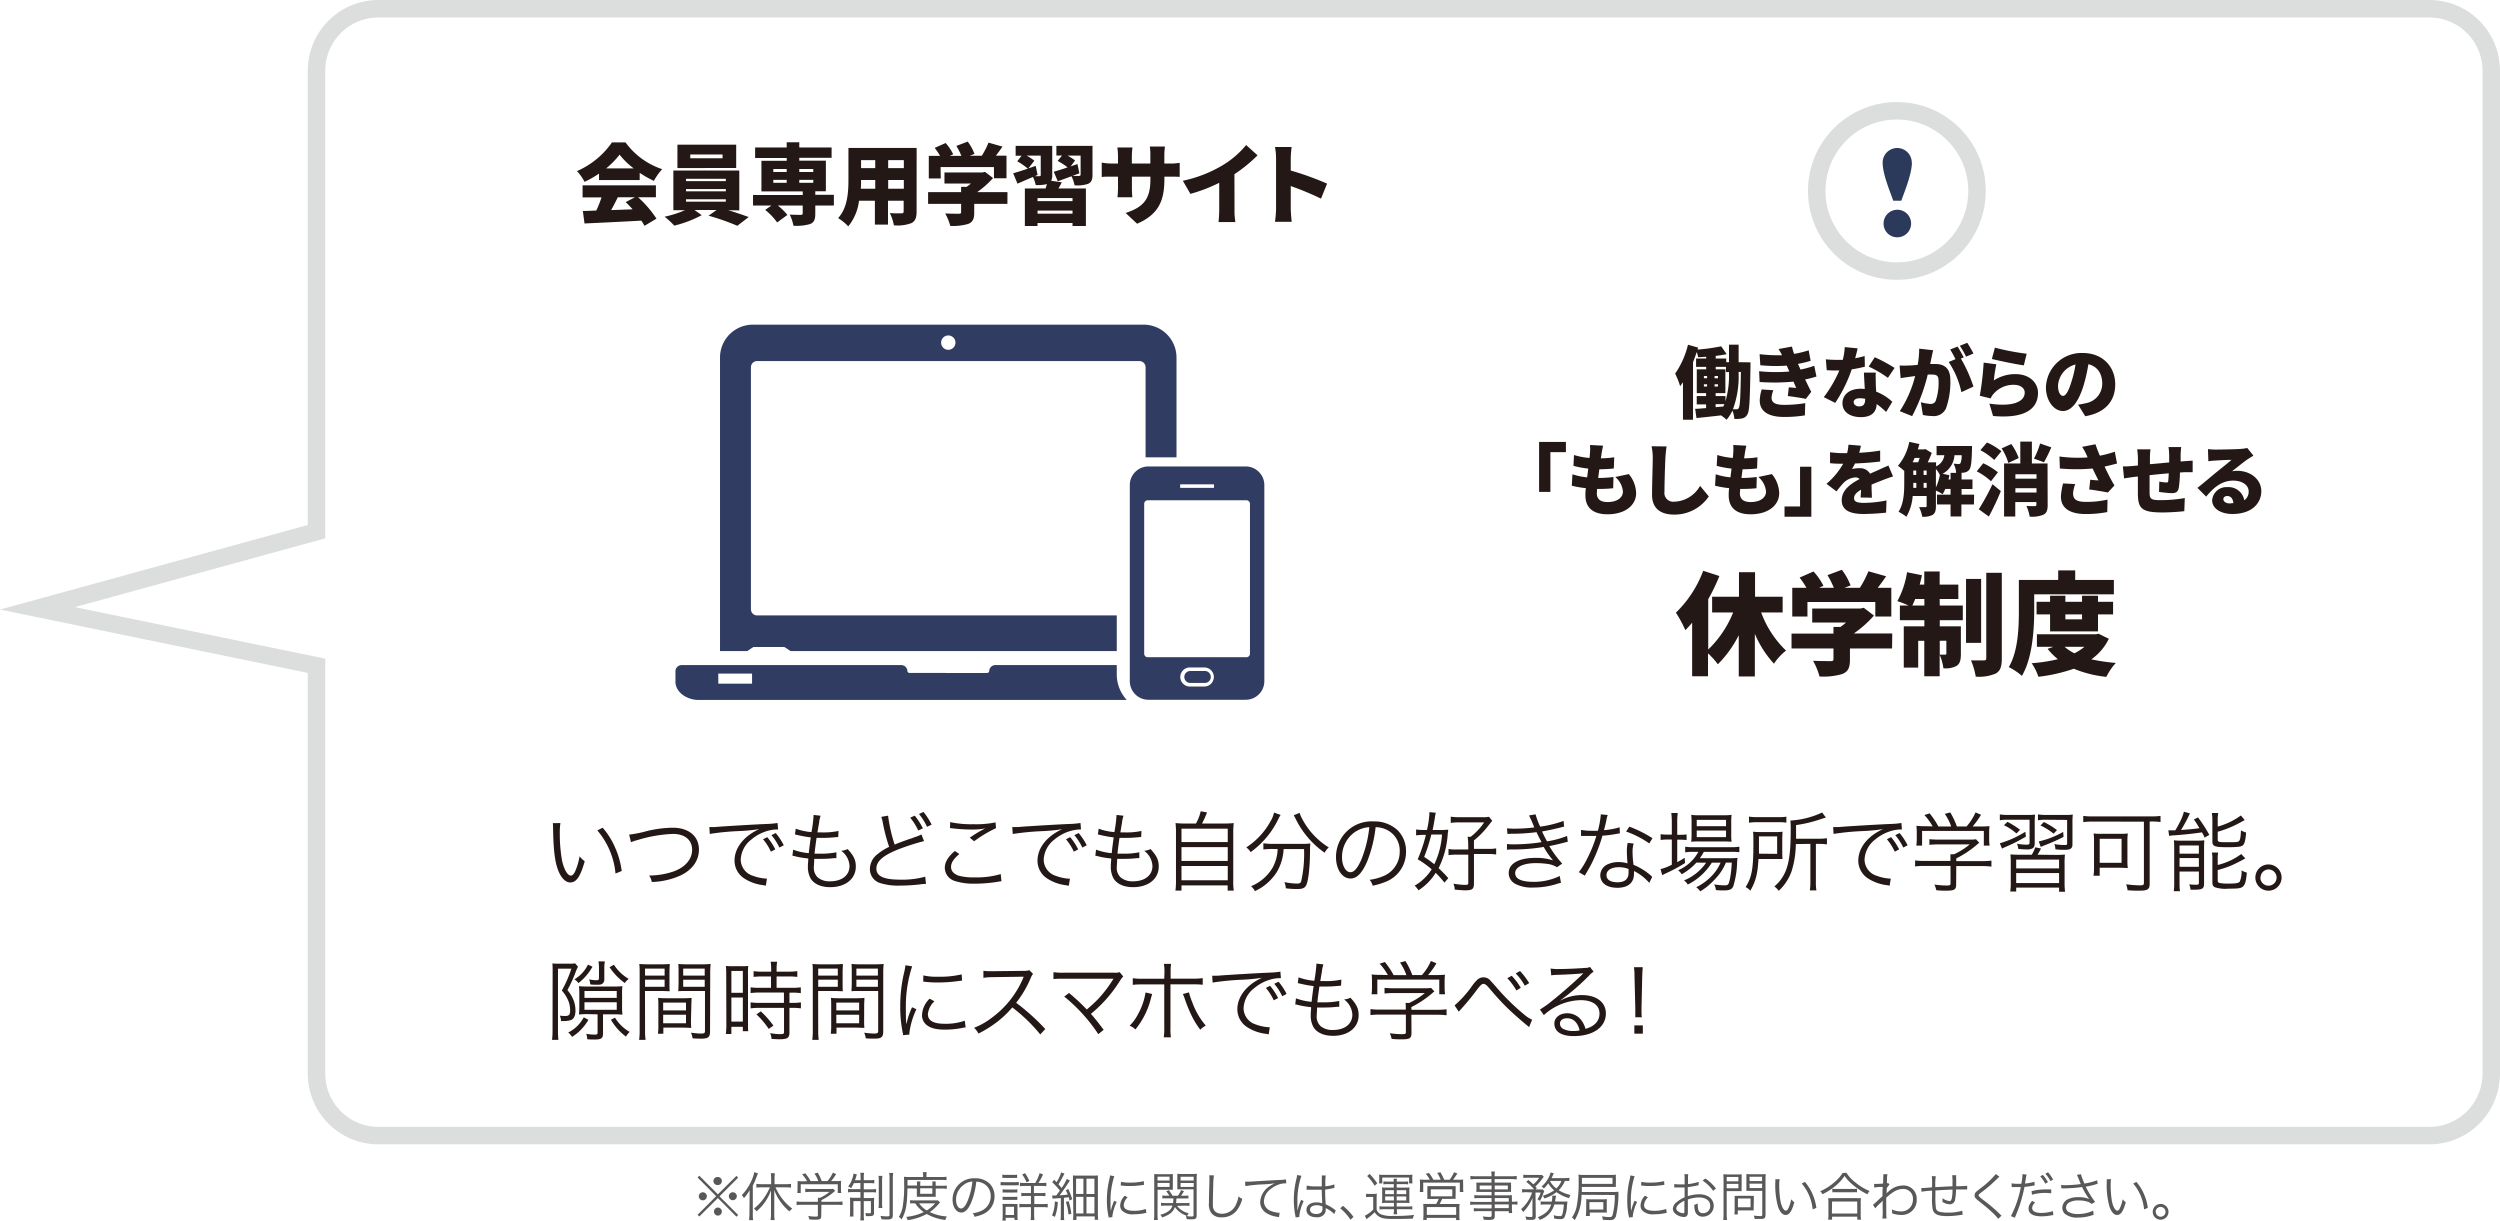 <svg xmlns="http://www.w3.org/2000/svg" viewBox="0 0 571.76 279.14"><defs><style>.cls-1{fill:#231815;}.cls-2{fill:none;stroke:#dcdddd;stroke-miterlimit:10;stroke-width:4px;}.cls-3{fill:#595757;}.cls-4{fill:#2b395b;}.cls-5,.cls-6{fill:#313c63;}.cls-6{fill-rule:evenodd;}</style></defs><g id="レイヤー_2" data-name="レイヤー 2"><g id="_饑1" data-name="ﾑ饑1"><path class="cls-1" d="M402.79,140.08a23.06,23.06,0,0,0,5.68,8.71,12.91,12.91,0,0,0-2.76,3,23.65,23.65,0,0,1-4.37-6.84v9.76h-3.68v-9.43a25.67,25.67,0,0,1-4.78,6.64,18.33,18.33,0,0,0-2.25-2.5v5.24H387V142.41a22.08,22.08,0,0,1-1.56,1.71,27.81,27.81,0,0,0-2.15-4,26,26,0,0,0,6.24-9.58l3.7,1.2a42.58,42.58,0,0,1-2.55,5.29v11.52a24.44,24.44,0,0,0,5.7-8.48h-4.81v-3.6h6.14v-5.6h3.68v5.6h6.31v3.6Z"/><path class="cls-1" d="M432.72,148.31h-9.63v2.56c0,1.81-.41,2.76-1.79,3.29a15.33,15.33,0,0,1-5.17.56,15.28,15.28,0,0,0-1.48-3.6c1.43.08,3.45.08,4,.08s.67-.1.67-.46v-2.43h-9.59v-3.4h9.59v-1.53h1.61c.43-.31.87-.64,1.25-1h-7.72v-3.2h11l.79-.18,2.33,1.79a26.24,26.24,0,0,1-4.6,4.09h8.79ZM413.37,141H409.9v-6.57h3.24a19.31,19.31,0,0,0-1.56-2.33l3.17-1.4a14.07,14.07,0,0,1,2.28,3.27l-1,.46h3.37a19,19,0,0,0-1.45-2.89l3.29-1.23a14.57,14.57,0,0,1,2,3.58l-1.4.54h3.52a22.33,22.33,0,0,0,1.95-3.78l4.06,1.15c-.64.92-1.28,1.81-1.92,2.63h3.1V141h-3.66v-3.32H413.37Z"/><path class="cls-1" d="M443.63,138.49h5.27v3.35h-5.27v1.41h4.83v6.29c0,1.35-.17,2.22-1,2.76a5.23,5.23,0,0,1-3,.53,11.11,11.11,0,0,0-.85-3.06v4.9h-3.52v-8.12H438.7v6.13h-3.3v-9.43h4.71v-1.41h-5.6v-3.35h2c-.82-.38-1.92-.81-2.58-1a20.36,20.36,0,0,0,2.22-6.62l3.4.69c-.15.71-.31,1.43-.51,2.14h1.05v-3h3.52v3h4.27V137h-4.27Zm-3.52,0V137H438c-.2.54-.43,1.05-.64,1.48Zm3.52,8.06v3.17c.49,0,1,0,1.23,0s.28-.05.28-.28v-2.91Zm9.46.48h-3.45V132.41h3.45ZM457.82,131v19.58c0,1.87-.33,2.84-1.36,3.45a9.79,9.79,0,0,1-4.6.72,15.74,15.74,0,0,0-1.09-3.71c1.22,0,2.5,0,2.93,0s.57-.12.57-.53V131Z"/><path class="cls-1" d="M465.23,139.7c0,4.26-.41,10.83-2.81,14.87a14.83,14.83,0,0,0-3-2c2.14-3.63,2.3-9.05,2.3-12.83v-7.11h9v-2.17h3.89v2.17h8.84v3.3H465.23Zm17.07,6.39a12.3,12.3,0,0,1-4,4.7,39.55,39.55,0,0,0,5.6.82,13.94,13.94,0,0,0-2.17,3.19,26.31,26.31,0,0,1-7.44-1.86,37.66,37.66,0,0,1-8.1,1.84,12.3,12.3,0,0,0-1.54-3.1,37.16,37.16,0,0,0,6-.92,14.25,14.25,0,0,1-2.35-2.37l1.31-.46h-3.76v-2.87h13.47l.64-.12Zm-13.44-1.69v-3.89h-3.09v-2.88h3.09v-1.38h3.5v1.38h3.81v-1.38h3.65v1.38h3.45v2.88h-3.45v3.89Zm3.32,3.53a10.2,10.2,0,0,0,2.25,1.48,11.32,11.32,0,0,0,2.28-1.48Zm.18-7.42v1.13h3.81v-1.13Z"/><path class="cls-1" d="M352,101.07h6.13v2.34h-3.55v9.09H352Z"/><path class="cls-1" d="M372.52,108.43a7.11,7.11,0,0,1,1.67,4.36c0,2.72-2.45,4.83-6.55,4.83-3.05,0-5.05-1.3-5.05-4.32,0-.4,0-1,.11-1.66a20.85,20.85,0,0,1-3.22-.56l.14-2.61a15.22,15.22,0,0,0,3.37.7l.25-2a21.63,21.63,0,0,1-3.38-.63l.12-2.48a15.56,15.56,0,0,0,3.55.67c.05-.45.09-.85.11-1.19a11.29,11.29,0,0,0,0-1.77l3,.16c-.18.76-.27,1.28-.36,1.79,0,.23-.09.61-.16,1.1a21.08,21.08,0,0,0,3.06-.24l-.09,2.56a27.27,27.27,0,0,1-3.31.18c-.09.65-.19,1.33-.26,2h0a33,33,0,0,0,3.49-.22l-.07,2.56a29.17,29.17,0,0,1-2.95.16h-.74c0,.42-.05.78-.05,1,0,1.33.84,2,2.45,2,2.35,0,3.52-1.12,3.52-2.38a4.88,4.88,0,0,0-1.76-3.35Z"/><path class="cls-1" d="M381.15,102.1c-.12.84-.23,1.92-.27,2.7-.09,1.87-.21,5.72-.21,7.69a2,2,0,0,0,2.19,2.25,7,7,0,0,0,5.95-3.62l2,2.41a9.46,9.46,0,0,1-7.92,4.16c-3.12,0-5.06-1.41-5.06-4.52,0-2.25.16-7,.16-8.37a13.06,13.06,0,0,0-.27-2.74Z"/><path class="cls-1" d="M405.24,108.43a7.11,7.11,0,0,1,1.67,4.36c0,2.72-2.44,4.83-6.55,4.83-3,0-5-1.3-5-4.32,0-.4,0-1,.11-1.66a21,21,0,0,1-3.23-.56l.15-2.61a15.1,15.1,0,0,0,3.37.7l.25-2a21.54,21.54,0,0,1-3.39-.63l.13-2.48a15.56,15.56,0,0,0,3.55.67c.05-.45.09-.85.1-1.19a11.2,11.2,0,0,0,0-1.77l3,.16c-.18.76-.27,1.28-.36,1.79,0,.23-.09.61-.16,1.1a21,21,0,0,0,3.06-.24l-.09,2.56a27.27,27.27,0,0,1-3.31.18c-.09.65-.18,1.33-.25,2h0a33.36,33.36,0,0,0,3.49-.22l-.07,2.56a29.37,29.37,0,0,1-3,.16h-.73c0,.42-.06.78-.06,1,0,1.33.85,2,2.45,2,2.36,0,3.53-1.12,3.53-2.38a4.88,4.88,0,0,0-1.76-3.35Z"/><path class="cls-1" d="M414.26,118.18h-6.13v-2.35h3.55v-9.09h2.58Z"/><path class="cls-1" d="M425.54,113.78c0-.45.07-1.11.09-1.78-1.11.65-1.6,1.22-1.6,1.94s.56,1.07,2.23,1.07a26.76,26.76,0,0,0,5.19-.56l-.09,2.79a49,49,0,0,1-5.15.31c-2.94,0-5-.76-5-3.14s2.12-3.81,4.1-4.86a1.34,1.34,0,0,0-1-.36,4.24,4.24,0,0,0-2.63,1.19,23.41,23.41,0,0,0-1.66,2l-2.3-1.73a16.75,16.75,0,0,0,3.82-4.59c-.74,0-2,0-3-.13v-2.5a23.78,23.78,0,0,0,3.2.21h.7a10.43,10.43,0,0,0,.31-1.94l2.84.23a13.91,13.91,0,0,1-.39,1.62,40.8,40.8,0,0,0,4.8-.5v2.5c-1.68.22-3.86.38-5.76.45a9.77,9.77,0,0,1-.69,1.26,8.46,8.46,0,0,1,1.77-.18,2.59,2.59,0,0,1,2.37,1.26c.72-.34,1.3-.57,1.93-.86s1.51-.69,2.27-1l1.06,2.49c-.63.18-1.75.59-2.43.86s-1.55.6-2.49,1c0,1,.06,2.18.08,3Z"/><path class="cls-1" d="M451.45,115.37h-2.87v2.75H446.1v-2.75H443v-2.24h3.1v-1.31h-1.21a7.58,7.58,0,0,1-.61,1.21,9.83,9.83,0,0,0-1.53-.83v3.56c0,1-.16,1.61-.76,2a4.56,4.56,0,0,1-2.37.42,7.88,7.88,0,0,0-.72-2.2c.59,0,1.24,0,1.46,0s.27-.07.27-.29v-2.25h-3.19a11.12,11.12,0,0,1-1.44,4.75,9.84,9.84,0,0,0-1.8-1.15c1.22-1.86,1.31-4.54,1.31-6.57V107.7a14.65,14.65,0,0,0-1.44-1.16,12.11,12.11,0,0,0,2.59-5.49l2.31.51c-.11.41-.22.83-.36,1.22H440l.32-.09,1.48.9a22.24,22.24,0,0,1-.92,2.14h1.91v.92a3.23,3.23,0,0,0,1.89-2.54h-1.78V102H451s0,.52,0,.79c-.07,2.83-.22,4.12-.61,4.63a1.8,1.8,0,0,1-1.17.66,8,8,0,0,1-.85.08h.25v1.49h2.49v2.18h-2.49v1.31h2.87Zm-13.56-10.64c-.16.34-.31.68-.47,1h1.26c.13-.3.25-.66.36-1Zm-.31,5.78c0,.34,0,.7,0,1.06h.69v-1.14h-.67Zm0-1.89h.67v-1h-.67Zm2.36,0h.69v-1h-.69Zm.69,2.95v-1.14h-.69v1.14Zm2.12-.11a10.55,10.55,0,0,0,.9-2.83,6,6,0,0,0-.9-1.37Zm3.35-1.82v-1.49h1.28a5.22,5.22,0,0,0-.58-2.09c.49,0,.87.07,1.1.07a.53.53,0,0,0,.47-.2,4.65,4.65,0,0,0,.27-1.82H447a5.24,5.24,0,0,1-2.72,4.25l1.55.31c-.05.32-.12.65-.2,1Z"/><path class="cls-1" d="M455.35,110.07a14.31,14.31,0,0,0-3.26-2.27l1.48-1.85a15.26,15.26,0,0,1,3.36,2.07Zm-2.79,6.4a55.36,55.36,0,0,0,3.13-5.73l1.91,1.58c-.81,2-1.77,4-2.74,5.82Zm1.87-15.27a14.53,14.53,0,0,1,3.3,2l-1.64,2a14.33,14.33,0,0,0-3.17-2.24Zm4.88,4.68a12.47,12.47,0,0,0-1.53-3.33l2.21-1a12.85,12.85,0,0,1,1.7,3.21Zm9,9.59c0,1.19-.21,1.86-1,2.26a7,7,0,0,1-3.11.43,9.64,9.64,0,0,0-.76-2.45c.7.05,1.66.05,1.93.05s.36-.09.36-.32v-.61h-4.83v3.31h-2.56V106h3.71v-5h2.65v5h3.58Zm-7.38-7v1h4.83v-1Zm4.83,4.18v-1h-4.83v1Zm3.38-10.34a33.15,33.15,0,0,1-1.67,3.41l-2.29-.83a18.53,18.53,0,0,0,1.4-3.46Z"/><path class="cls-1" d="M484.17,106c-.83.23-1.8.48-2.84.7.66,1.44,1.45,3,2.25,4.32l-1.5,1.62c-1.08-.22-2.84-.52-4.27-.7l.24-2.22c.56.06,1.37.13,1.87.15-.38-.78-.86-1.71-1.33-2.72a42.55,42.55,0,0,1-7.49,0l-.09-2.75a30.88,30.88,0,0,0,6.44.21l-.26-.59a11.33,11.33,0,0,0-1-1.82l3.06-.6a25.17,25.17,0,0,0,1,2.62,25.85,25.85,0,0,0,3.42-.91Zm-9.56,4.71a8,8,0,0,0-.49,2.07c0,1.16.44,2,2.88,2a21.29,21.29,0,0,0,5-.52l-.06,2.85a25.17,25.17,0,0,1-4.9.45c-3.72,0-5.7-1.37-5.7-4a14,14,0,0,1,.5-3Z"/><path class="cls-1" d="M499.58,105.48l1.89-.14V108c-.34,0-1.42,0-1.91,0l-1,.06a24.92,24.92,0,0,1-.26,3.47c-.19,1-.68,1.26-1.65,1.26a27.9,27.9,0,0,1-2.87-.29l.06-2.35a12.43,12.43,0,0,0,1.57.19c.3,0,.45,0,.48-.36s.09-1,.11-1.73c-1.44.13-3,.27-4.38.42,0,1.51,0,3,0,3.83,0,1.66.26,1.89,2.7,1.89a33.36,33.36,0,0,0,5.35-.48l-.11,3c-1.2.14-3.38.29-5,.29-4.9,0-5.54-1-5.62-4.22,0-.75,0-2.39,0-4l-.81.09c-.58.07-1.88.27-2.35.34l-.27-2.74c.47,0,1.39,0,2.44-.12l1-.09V105a16.21,16.21,0,0,0-.17-2.23h3.05a14.24,14.24,0,0,0-.13,2.07c0,.31,0,.78,0,1.32l4.4-.4v-1.71a15.38,15.38,0,0,0-.15-1.8h2.9c-.05.27-.11,1.15-.13,1.67l0,1.62Z"/><path class="cls-1" d="M515.36,104.2c-.46.29-.91.56-1.36.87-1,.68-2.58,2-3.55,2.72a6,6,0,0,1,1.24-.11c3.06,0,5.48,2,5.48,4.64s-2,5.23-6.63,5.23c-2.52,0-4.61-1.17-4.61-3.14a3.26,3.26,0,0,1,3.46-3,3.66,3.66,0,0,1,3.89,3,2.37,2.37,0,0,0,1-2c0-1.53-1.57-2.49-3.53-2.49-2.61,0-4.48,1.57-6.19,3.66l-2-2c1.15-.9,3.22-2.66,4.28-3.53s2.65-2.1,3.51-2.88c-.9,0-2.74.09-3.69.17-.54,0-1.17.09-1.6.16l-.09-2.79a15.34,15.34,0,0,0,1.82.11c.95,0,4.52-.06,5.58-.15a8.32,8.32,0,0,0,1.58-.22Zm-4.57,10.86c-.09-1-.63-1.62-1.39-1.62-.57,0-.91.34-.91.7,0,.56.59,1,1.49,1C510.27,115.1,510.54,115.08,510.79,115.06Z"/><path class="cls-1" d="M400.34,82.87s0,.72,0,1c-.13,7.42-.2,10.14-.71,10.91a1.73,1.73,0,0,1-1.22.92,7.23,7.23,0,0,1-1.76.11,6.33,6.33,0,0,0-.44-1.91A8.72,8.72,0,0,1,394.87,96a9.7,9.7,0,0,0-1.26-1c-2,.23-4,.45-5.62.61l-.3-2.11c.72,0,1.56-.11,2.5-.16v-.85h-2.14V90.58h2.14v-.67h-2.13V84.47h2.15V83.9H387.9V82h2.31v-.41c-.63.05-1.26.09-1.84.11a7.09,7.09,0,0,0-.32-1.19c-.26.77-.54,1.57-.85,2.34V96h-2.3V87.43l-.65.9a17.2,17.2,0,0,0-1.14-2.88,19.72,19.72,0,0,0,2.94-6.61l2.32.66-.13.45a44.46,44.46,0,0,0,5.41-.75L394.89,81c-.78.17-1.62.29-2.5.4V82h2.41v.83h.63v-4h2.2v4Zm-10.65,3.64h.73V86h-.73Zm0,1.89h.73v-.52h-.73Zm3.22-1.89V86h-.78v.52Zm0,1.89v-.52h-.78v.52Zm1.71,3.37a21,21,0,0,0,.81-6.41V85.1h-.7V83.9h-2.34v.57h2.21v5.44h-2.23v.67h2.25Zm-2.25,1.35,1.76-.15c.09-.18.16-.36.24-.54h-2Zm5.26-7.76a21.64,21.64,0,0,1-1.3,8.24c.34,0,.61,0,.85,0a.51.51,0,0,0,.5-.34c.27-.47.38-2.47.47-8.2h-.52Z"/><path class="cls-1" d="M415.43,86.11a20.48,20.48,0,0,1-2.59.67c.41.86.88,1.84,1.4,2.83L413,91.23c-1-.22-2.9-.51-4.12-.65l.23-2,1.69.14c-.23-.52-.43-1-.61-1.44a48.34,48.34,0,0,1-7.76.09l-.11-2.47a37.39,37.39,0,0,0,6.9.07l-.11-.27-.47-1.08a35.45,35.45,0,0,1-6.05-.09L402.43,81a35.3,35.3,0,0,0,5.13.24,11.09,11.09,0,0,0-.81-1.41l3.08-.57a14.11,14.11,0,0,0,.48,1.67,22,22,0,0,0,3.34-.81l.45,2.4a25.57,25.57,0,0,1-2.89.7c.11.27.24.54.35.79l.21.51a20.2,20.2,0,0,0,3.15-.87Zm-9.85,3.14a5.42,5.42,0,0,0-.42,1.69c0,1,.64,1.65,2.81,1.65a28.91,28.91,0,0,0,4.9-.39L412.78,95a29.66,29.66,0,0,1-4.73.36c-3.44,0-5.59-1.15-5.59-3.78a9.48,9.48,0,0,1,.45-2.52Z"/><path class="cls-1" d="M426.5,83.86a28,28,0,0,1-3,.61,33,33,0,0,1-3.78,7.67l-2.61-1.31a28.42,28.42,0,0,0,3.55-6.1h-.58c-.76,0-1.48,0-2.3-.07l-.2-2.48c.83.09,1.89.12,2.48.12s.92,0,1.39,0a14.58,14.58,0,0,0,.45-2.92l2.95.29c-.12.56-.32,1.37-.57,2.27.82-.16,1.58-.34,2.17-.52Zm2.5,1.35c-.06.78,0,1.62,0,2.51,0,.41.05,1.11.09,1.85a11.35,11.35,0,0,1,3.69,2.32l-1.42,2.33a18.25,18.25,0,0,0-2.16-1.82c-.06,1.71-1,3-3.62,3-2.36,0-4.2-1.1-4.2-3.17,0-1.79,1.41-3.32,4.16-3.32a7.19,7.19,0,0,1,.94.06c-.07-1.28-.15-2.74-.2-3.75Zm-2.43,6a6.69,6.69,0,0,0-1.21-.13c-.88,0-1.42.36-1.42.87s.49,1,1.24,1c1.06,0,1.39-.63,1.39-1.62Zm5.2-4.79a25.39,25.39,0,0,0-4.39-2.58l1.39-2.14a35.52,35.52,0,0,1,4.53,2.45Z"/><path class="cls-1" d="M442.12,80.1c-.13.54-.27,1.21-.38,1.71s-.2,1-.3,1.44c.46,0,.88,0,1.2,0,2.05,0,3.41,1,3.41,3.63a18,18,0,0,1-1,6.54,3.06,3.06,0,0,1-3.12,1.73,10.91,10.91,0,0,1-2.16-.25L439.31,92a11.37,11.37,0,0,0,2.18.38,1.22,1.22,0,0,0,1.21-.69,12.7,12.7,0,0,0,.66-4.57c0-1.3-.54-1.46-1.65-1.46l-.83,0a40.53,40.53,0,0,1-3.57,9.51l-2.82-1.14A26.11,26.11,0,0,0,438,86l-1.12.16c-.58.08-1.6.22-2.2.33l-.23-2.9a20.42,20.42,0,0,0,2.07,0c.52,0,1.26-.07,2.05-.13a18.41,18.41,0,0,0,.35-3.72ZM448.46,82a33,33,0,0,1,2.88,6.41l-2.76,1.28a19.82,19.82,0,0,0-2.91-6.9l1.56-.65c-.36-.7-.81-1.58-1.22-2.2l1.69-.68c.45.67,1.08,1.84,1.41,2.47Zm1.19-.43a19.3,19.3,0,0,0-1.43-2.49l1.7-.68a26.8,26.8,0,0,1,1.42,2.45Z"/><path class="cls-1" d="M456,87a9,9,0,0,1,4.94-1.44c3.34,0,5.16,2.09,5.16,4.27,0,3.31-2.43,6-10.28,5.31l-.84-2.83c5.2.78,8.08-.36,8.08-2.54,0-1-1-1.76-2.4-1.76A6,6,0,0,0,456,90a4.4,4.4,0,0,0-.74,1.12l-2.47-.61a67.58,67.58,0,0,0,.88-7.58l2.9.39A32.25,32.25,0,0,0,456,87Zm.24-7.49a54.73,54.73,0,0,0,7.27,1.39l-.65,2.66c-1.87-.25-5.9-1.1-7.31-1.46Z"/><path class="cls-1" d="M475.26,92.54a14,14,0,0,0,1.75-.32,4.53,4.53,0,0,0,3.78-4.49c0-2.3-1.12-3.94-3.17-4.43A37.89,37.89,0,0,1,476.57,88c-1.06,3.56-2.66,6-4.77,6s-3.89-2.4-3.89-5.44a8.14,8.14,0,0,1,8.43-7.83c4.54,0,7.42,3.13,7.42,7.18,0,3.75-2.22,6.5-6.86,7.28Zm-.58-9.18a5.31,5.31,0,0,0-4,4.82c0,1.55.54,2.36,1.15,2.36s1.26-1.08,1.89-3.15A25.06,25.06,0,0,0,474.68,83.36Z"/><path class="cls-1" d="M137,39.7a23.42,23.42,0,0,1-3.31,1.89,11.34,11.34,0,0,0-1.73-2.46,19,19,0,0,0,8-6.56h3.1a17,17,0,0,0,8.38,6.12,14.44,14.44,0,0,0-1.9,2.68,24.85,24.85,0,0,1-3.24-1.84v1.65H137Zm8.93,5.41A25.47,25.47,0,0,1,150.14,50l-2.74,1.65a13,13,0,0,0-.72-1.19c-4.63.26-9.5.49-13,.65l-.38-2.86c.93,0,2-.06,3.08-.1a26.61,26.61,0,0,0,1.19-3h-4.33V42.39h16.77v2.72Zm-1-6.6a17,17,0,0,1-3.23-3.14,19.12,19.12,0,0,1-3.07,3.14Zm-3.63,6.6c-.5,1-1,2-1.53,2.94l4.91-.18c-.52-.59-1.06-1.15-1.59-1.65l2.14-1.11Z"/><path class="cls-1" d="M166.54,48.07c1.67.5,3.42,1.11,4.69,1.57l-2.6,2a53.58,53.58,0,0,0-6.58-2.31l1.85-1.31h-5.07l1.65,1.19a26.6,26.6,0,0,1-6.26,2.39A22.48,22.48,0,0,0,152,49.56a24.51,24.51,0,0,0,4.67-1.49H154V39h15.08v9.12Zm1.83-9.64H154.93V33.09h13.44Zm-11.47,3H166V40.9h-9.1Zm0,2.33H166v-.52h-9.1Zm0,2.36H166v-.55h-9.1Zm8.35-10.79h-7.38v.86h7.38Z"/><path class="cls-1" d="M190.71,47h-4.25v1.89c0,1.31-.28,2-1.23,2.36a11.22,11.22,0,0,1-3.76.38,10.3,10.3,0,0,0-.86-2.56c.9.07,2.21.07,2.53.07s.44-.09.44-.35V47h-5.71a12.66,12.66,0,0,1,2.21,2.16l-2.35,1.71A14,14,0,0,0,175,48l1.45-1h-4.23V44.59h11.37v-.81h-9.45v-7h5.79v-.65H172.7V33.72h7.22V32.53h2.88v1.19h7.39v2.37H182.8v.65h6.08v7h-2.42v.81h4.25Zm-13.85-7.67h3.06v-.68h-3.06Zm0,2.48h3.06v-.67h-3.06Zm5.94-3.16v.68H186v-.68Zm3.2,2.49h-3.2v.67H186Z"/><path class="cls-1" d="M209.63,48.37c0,1.45-.31,2.21-1.19,2.66a9,9,0,0,1-4,.5,10.84,10.84,0,0,0-.93-2.8c1,.08,2.29.06,2.66.06s.5-.12.5-.46V45.91h-3.58v5.46h-3V45.91h-3.63A11.38,11.38,0,0,1,194,51.77a11.55,11.55,0,0,0-2.32-1.89c2.2-2.4,2.36-6,2.36-8.86V33.84h15.6Zm-9.46-5.21v-2h-3.24c0,.63,0,1.29-.06,2Zm-3.24-6.54v1.83h3.24V36.62Zm9.78,0h-3.58v1.83h3.58Zm0,6.54v-2h-3.58v2Z"/><path class="cls-1" d="M230.4,46.62h-7.59v2c0,1.43-.32,2.18-1.41,2.6a12.12,12.12,0,0,1-4.07.44,12.13,12.13,0,0,0-1.16-2.84c1.12.06,2.71.06,3.12.06s.52-.08.52-.36V46.62h-7.55V43.94h7.55V42.73h1.27c.34-.24.68-.5,1-.76H216V39.45h8.65l.62-.14,1.84,1.41a20.75,20.75,0,0,1-3.63,3.22h6.93Zm-15.24-5.8h-2.74V35.65H215a16.25,16.25,0,0,0-1.23-1.83l2.5-1.11A11.14,11.14,0,0,1,218,35.29l-.79.36h2.66a14.24,14.24,0,0,0-1.15-2.27l2.6-1a11.68,11.68,0,0,1,1.55,2.82l-1.11.42h2.78a17.58,17.58,0,0,0,1.53-3l3.2.91c-.5.72-1,1.43-1.51,2.07h2.43v5.17h-2.87V38.21h-12.2Z"/><path class="cls-1" d="M242.83,41.69c-.24.48-.5,1-.76,1.41h6.28v8.59h-3.06V51h-8v.68h-2.9V43.1h4.73c.12-.35.22-.69.32-1a8.77,8.77,0,0,1-2.57.22,7.94,7.94,0,0,0-.63-1.85C235,41,233.8,41.53,232.71,42l-1-2.37c.89-.25,2.1-.63,3.36-1.05a13.24,13.24,0,0,0-2.43-1.69l1-1.27h-1.36V33.36h8.37V40a2.79,2.79,0,0,1-.24,1.35Zm-6.16-1.39h1.05c.22,0,.3-.08.3-.28V35.59h-3.24a9.52,9.52,0,0,1,1.77,1.17l-1.35,1.75,1.67-.57L237.3,40Zm8.62,5h-8V46h8Zm0,3.56v-.7h-8v.7Zm4.57-8.89c0,1.14-.25,1.71-1,2.07a7.75,7.75,0,0,1-3.1.34,9,9,0,0,0-.7-2.07l-3.14,1.15L241,39.27c.87-.24,2-.58,3.16-1a17.34,17.34,0,0,0-2.27-1.47l1-1.23H241.6V33.36h8.26Zm-3-.34-1.57.6c.6,0,1.31,0,1.51,0s.34-.08.34-.3V35.59h-3a10.62,10.62,0,0,1,1.73,1.11l-1,1.35,1.55-.53Z"/><path class="cls-1" d="M267.36,37.4a13,13,0,0,0,2.44-.16v3.22c-.56-.06-1.27-.06-2.42-.06H266.3V41c0,4.77-1.23,8-6.24,10.17l-2.62-2.46c4-1.33,5.66-3.08,5.66-7.63V40.4h-4.23v2.44c0,1,.06,1.77.1,2.27h-3.4a19.72,19.72,0,0,0,.12-2.27V40.4h-1.45c-1.08,0-1.69,0-2.27.08v-3.3a12,12,0,0,0,2.27.22h1.45V35.73a16,16,0,0,0-.14-2H259a15.76,15.76,0,0,0-.14,2V37.4h4.23V35.51a13.11,13.11,0,0,0-.12-2h3.46a16.06,16.06,0,0,0-.14,2V37.4Z"/><path class="cls-1" d="M282.34,47.87a15,15,0,0,0,.2,2.91h-3.86a27.21,27.21,0,0,0,.16-2.91V41.81a36.29,36.29,0,0,1-6.59,2.53l-1.73-3a29.59,29.59,0,0,0,9.24-3.63A20.86,20.86,0,0,0,285,33.17l2.61,2.36a34.56,34.56,0,0,1-5.29,4.31Z"/><path class="cls-1" d="M302.12,45.43a65.15,65.15,0,0,0-6.92-2.88v5.18c0,.54.12,2.13.22,3h-3.83a22.64,22.64,0,0,0,.25-3V36.23a13.27,13.27,0,0,0-.25-2.61h3.81a24,24,0,0,0-.2,2.61V39a66.91,66.91,0,0,1,8.31,3Z"/><path class="cls-1" d="M128.17,188.24a14.5,14.5,0,0,0-.14,2.38,34.25,34.25,0,0,0,.52,6.22c.44,2,1.26,3.42,2,3.42.36,0,.7-.34,1-1a14.39,14.39,0,0,0,1-3.42,6.39,6.39,0,0,0,1.18,1.14c-1,3.5-1.9,4.84-3.32,4.84-1.12,0-2.16-1.12-2.84-3s-1-4.46-1.08-9.38a10.82,10.82,0,0,0-.06-1.18Zm9.66,1.06a17.36,17.36,0,0,1,2.86,4.56,19.15,19.15,0,0,1,1.5,5.34l-1.42.58a17.66,17.66,0,0,0-4.16-9.86Z"/><path class="cls-1" d="M143.89,190.88a26.81,26.81,0,0,0,4.16-.84,26.72,26.72,0,0,1,5.8-.74c3.66,0,6,1.94,6,5,0,2.5-1.48,4.6-4.16,5.9a17.27,17.27,0,0,1-6.62,1.52,3.53,3.53,0,0,0-.62-1.48,17.9,17.9,0,0,0,5.56-.92c2.74-1,4.28-2.8,4.28-5s-1.66-3.6-4.38-3.6a31.77,31.77,0,0,0-8.16,1.42,8.79,8.79,0,0,0-1.44.48Z"/><path class="cls-1" d="M162.23,189.16l.72,0c.28,0,.52,0,1.14-.06,2.38-.18,8.78-.56,11.36-.66a19.11,19.11,0,0,0,2.38-.22l.12,1.48a8.39,8.39,0,0,0-2.24.28,9.84,9.84,0,0,0-3.84,2,6.11,6.11,0,0,0-2.46,4.62,3.92,3.92,0,0,0,2.8,3.7,10.25,10.25,0,0,0,3,.64h.2l-.26,1.62-.62-.12a10.09,10.09,0,0,1-4.32-1.54,4.84,4.84,0,0,1-2.22-4.08c0-2.32,1.36-4.52,3.74-6.14a13.09,13.09,0,0,1,1.9-1.06,38.76,38.76,0,0,1-4.4.44,58.74,58.74,0,0,0-6.9.66Zm13.24,2.3a14.15,14.15,0,0,1,1.84,2.8l-1,.52a12.28,12.28,0,0,0-1.8-2.84Zm1.94-.94a14.15,14.15,0,0,1,1.84,2.8l-1,.52a13,13,0,0,0-1.82-2.84Z"/><path class="cls-1" d="M181.39,194.32a13.3,13.3,0,0,0,3.58.8c.1-1,.3-2.54.46-3.6a26.58,26.58,0,0,1-3-.54l-.62-.14.18-1.32a12.91,12.91,0,0,0,3.6.78,31.47,31.47,0,0,0,.48-3.76v-.16l1.6.18a10.29,10.29,0,0,0-.32,1.34c0,.18,0,.18-.2,1.28-.06.44-.1.64-.2,1.2.56,0,.84,0,1.16,0a16.23,16.23,0,0,0,3.66-.34l-.06,1.38-1.4.12c-.62.06-1.22.08-1.8.08-.32,0-.66,0-1.76,0-.32,2.3-.34,2.5-.46,3.62l1.32,0a17.49,17.49,0,0,0,3.68-.32l0,1.34-.54,0a23.08,23.08,0,0,1-2.82.16c-.5,0-.82,0-1.72,0a3.63,3.63,0,0,1,0,.4c0,.48-.08,1.14-.08,1.48a3,3,0,0,0,.92,2.4,4.2,4.2,0,0,0,2.82.86c2.68,0,4.42-1.38,4.42-3.5a4.56,4.56,0,0,0-1.9-3.48,4,4,0,0,0,1.46-.4c1.42,1.54,1.88,2.52,1.88,4,0,2.82-2.36,4.72-5.86,4.72-2.1,0-3.7-.72-4.48-2a5.42,5.42,0,0,1-.62-2.76,10.58,10.58,0,0,1,.08-1.32c0-.3,0-.3,0-.48a21.08,21.08,0,0,1-3-.5,2.08,2.08,0,0,0-.62-.12Z"/><path class="cls-1" d="M203.11,186.54a35.12,35.12,0,0,0,1.5,6.62c1.18-.5,1.74-.7,4.84-1.78a7.88,7.88,0,0,0,1.28-.54l.6,1.52a53,53,0,0,0-6,1.94c-3.42,1.38-4.9,2.7-4.9,4.36s1.54,2.52,5.46,2.52a19.86,19.86,0,0,0,5.72-.68l.16,1.66a10.37,10.37,0,0,0-1.48.12,40.12,40.12,0,0,1-4.42.26,13.61,13.61,0,0,1-4.44-.54,3.32,3.32,0,0,1-2.48-3.28,4.33,4.33,0,0,1,1.78-3.4,12.43,12.43,0,0,1,2.62-1.64,39.59,39.59,0,0,1-1.46-5.58,7.09,7.09,0,0,0-.34-1.28Zm6.1,0a16.76,16.76,0,0,1,1.86,2.9l-1.06.5a14.08,14.08,0,0,0-1.84-2.94Zm2-.84a15.2,15.2,0,0,1,1.86,2.9l-1.06.5a13.3,13.3,0,0,0-1.84-2.94Z"/><path class="cls-1" d="M219.41,195.32c-1.3,1.08-1.9,2-1.9,2.94s.58,1.58,1.7,2a12.74,12.74,0,0,0,3.66.4,19.09,19.09,0,0,0,6-.76l.17,1.64a5.2,5.2,0,0,0-.67.1,32.84,32.84,0,0,1-5.41.46,14.11,14.11,0,0,1-4.6-.62,3.19,3.19,0,0,1-2.28-3c0-1.3.76-2.56,2.3-3.86Zm-2.1-7.3a22.87,22.87,0,0,0,5.32.48,21.87,21.87,0,0,0,5.06-.42l.1,1.32a28.48,28.48,0,0,0-5,3l-1-.82a31,31,0,0,1,2.66-1.66l.5-.26c.14-.08.18-.08.38-.2a15.81,15.81,0,0,1-3,.26,39.12,39.12,0,0,1-4.4-.26,4.7,4.7,0,0,0-.66-.06Z"/><path class="cls-1" d="M231.51,189.16l.72,0c.28,0,.52,0,1.14-.06,2.38-.18,8.78-.56,11.36-.66a19.11,19.11,0,0,0,2.38-.22l.12,1.48A8.39,8.39,0,0,0,245,190a9.84,9.84,0,0,0-3.84,2,6.11,6.11,0,0,0-2.46,4.62,3.92,3.92,0,0,0,2.8,3.7,10.25,10.25,0,0,0,3,.64h.2l-.26,1.62-.62-.12a10.09,10.09,0,0,1-4.32-1.54,4.84,4.84,0,0,1-2.22-4.08c0-2.32,1.36-4.52,3.74-6.14a13.09,13.09,0,0,1,1.9-1.06,38.76,38.76,0,0,1-4.4.44,58.74,58.74,0,0,0-6.9.66Zm13.24,2.3a14.15,14.15,0,0,1,1.84,2.8l-1,.52a12.28,12.28,0,0,0-1.8-2.84Zm1.94-.94a14.16,14.16,0,0,1,1.85,2.8l-1,.52a13.45,13.45,0,0,0-1.83-2.84Z"/><path class="cls-1" d="M250.67,194.32a13.3,13.3,0,0,0,3.58.8c.1-1,.3-2.54.46-3.6a26.58,26.58,0,0,1-3-.54l-.62-.14.18-1.32a12.91,12.91,0,0,0,3.6.78,31.47,31.47,0,0,0,.48-3.76v-.16l1.6.18a10.29,10.29,0,0,0-.32,1.34c0,.18,0,.18-.2,1.28-.06.44-.1.64-.2,1.2.56,0,.84,0,1.16,0a16.23,16.23,0,0,0,3.66-.34l-.06,1.38-1.4.12c-.62.06-1.22.08-1.8.08-.32,0-.66,0-1.76,0-.32,2.3-.34,2.5-.46,3.62l1.32,0a17.49,17.49,0,0,0,3.68-.32l0,1.34-.54,0a23.08,23.08,0,0,1-2.82.16c-.5,0-.82,0-1.72,0a3.63,3.63,0,0,1,0,.4c0,.48-.08,1.14-.08,1.48a3,3,0,0,0,.92,2.4,4.2,4.2,0,0,0,2.82.86c2.68,0,4.42-1.38,4.42-3.5a4.56,4.56,0,0,0-1.9-3.48,4,4,0,0,0,1.46-.4c1.42,1.54,1.88,2.52,1.88,4,0,2.82-2.36,4.72-5.86,4.72-2.1,0-3.7-.72-4.48-2a5.42,5.42,0,0,1-.62-2.76,10.58,10.58,0,0,1,.08-1.32c0-.3,0-.3,0-.48a21.08,21.08,0,0,1-3-.5,2.08,2.08,0,0,0-.62-.12Z"/><path class="cls-1" d="M273.53,188.34a10.67,10.67,0,0,0,1.08-2.8l1.44.26a21.22,21.22,0,0,1-1.14,2.54h4.82a20,20,0,0,0,2.43-.1,18.88,18.88,0,0,0-.11,2.48v10.64a13.89,13.89,0,0,0,.12,2.32h-1.4V202.5H270.21v1.18h-1.38a16.34,16.34,0,0,0,.12-2.34V190.72a20.28,20.28,0,0,0-.1-2.48,18.92,18.92,0,0,0,2.36.1Zm-3.32,4.24h10.58v-3.06H270.21Zm0,4.32h10.58v-3.16H270.21Zm0,4.42h10.58v-3.26H270.21Z"/><path class="cls-1" d="M292.89,186.38a5.46,5.46,0,0,0-.56,1,19.85,19.85,0,0,1-6.3,7.5,4.4,4.4,0,0,0-1-1.08,16.48,16.48,0,0,0,5.48-5.86,6.43,6.43,0,0,0,.86-2.1ZM291,194.16a16.11,16.11,0,0,0-2.06.12v-1.42A15.35,15.35,0,0,0,291,193h6.58a15.29,15.29,0,0,0,2.11-.1,8.84,8.84,0,0,0-.08,1.42c0,3.88-.38,7.26-.91,8.2-.34.6-.82.8-2,.8-.66,0-1.36,0-2.62-.16a5.54,5.54,0,0,0-.32-1.42,15.41,15.41,0,0,0,2.82.34c.64,0,.86-.12,1-.5a28.47,28.47,0,0,0,.66-7.4h-4.67a11.39,11.39,0,0,1-1.56,5.26,11.74,11.74,0,0,1-5,4.36,4.18,4.18,0,0,0-.88-1.12,10.19,10.19,0,0,0,5-4.38,9.68,9.68,0,0,0,1.08-4.12Zm6.22-8.26a8.1,8.1,0,0,0,.76,1.68,16.79,16.79,0,0,0,5.91,6.22,4.93,4.93,0,0,0-.94,1.22,20.37,20.37,0,0,1-6.75-8c-.1-.18-.22-.4-.32-.56Z"/><path class="cls-1" d="M312.65,197.08c-1.16,2.64-2.34,3.84-3.78,3.84-1.9,0-3.32-2.08-3.32-4.88a8.12,8.12,0,0,1,8.56-8.18,7.77,7.77,0,0,1,5.51,2,6.69,6.69,0,0,1,1.94,4.88,7.28,7.28,0,0,1-4.58,6.9,15.59,15.59,0,0,1-3.05.92,3.18,3.18,0,0,0-.7-1.34,12.17,12.17,0,0,0,3.35-.94,6,6,0,0,0,3.54-5.6,5.27,5.27,0,0,0-3.18-5,5.77,5.77,0,0,0-2.33-.5A30,30,0,0,1,312.65,197.08Zm-2.46-7a6.92,6.92,0,0,0-3.26,6c0,1.92.84,3.4,1.92,3.4.84,0,1.64-.94,2.5-2.9a27.47,27.47,0,0,0,1.82-7.4A6.32,6.32,0,0,0,310.19,190.1Z"/><path class="cls-1" d="M330.35,201.86a23.23,23.23,0,0,0-2-2.24,12.6,12.6,0,0,1-3.94,4,4.6,4.6,0,0,0-.88-1.06,11.3,11.3,0,0,0,3.9-3.74,20.46,20.46,0,0,0-3.2-2.3,33.78,33.78,0,0,0,1.88-5.58h-.6a10,10,0,0,0-1.64.12v-1.36a10.87,10.87,0,0,0,1.76.12h.72a20.24,20.24,0,0,0,.56-3.8,1.63,1.63,0,0,0,0-.28l1.46.14a11.05,11.05,0,0,0-.22,1.22c-.12.72-.32,1.9-.5,2.72h1.74a14.3,14.3,0,0,0,1.82-.08c0,.28,0,.28-.1.9a20.3,20.3,0,0,1-2.1,7.92,24.64,24.64,0,0,1,2.22,2.28Zm-3-11a38.54,38.54,0,0,1-1.64,5.12,25.75,25.75,0,0,1,2.32,1.68,18.26,18.26,0,0,0,1.76-6.8Zm8.44,2.52a12.92,12.92,0,0,0-.14-2h.7a14.37,14.37,0,0,0,3.09-3.3h-5.65a13.51,13.51,0,0,0-2,.12v-1.42a13.64,13.64,0,0,0,2,.12H339a6.69,6.69,0,0,0,1.54-.1l.74.92c-.14.16-.14.16-1.18,1.48a18.69,18.69,0,0,1-3,3v1.94h3.3a8.51,8.51,0,0,0,1.78-.12v1.42a8.85,8.85,0,0,0-1.78-.12h-3.3V202c0,1.34-.37,1.62-2,1.62-.52,0-1.34-.06-2.4-.16a4.45,4.45,0,0,0-.28-1.36,19.17,19.17,0,0,0,2.56.28c.68,0,.82-.08.82-.42v-6.5h-2.7a11.33,11.33,0,0,0-1.82.12v-1.42a8.16,8.16,0,0,0,1.8.12h2.72Z"/><path class="cls-1" d="M344.65,189.46c.48,0,.82.06,1.5.06a39.52,39.52,0,0,0,4.74-.28,25.9,25.9,0,0,0-1.2-2.74l1.5-.26a16.66,16.66,0,0,0,1.06,2.82,25.43,25.43,0,0,0,5.35-1.32l.12,1.3c-1.78.48-3.93.94-5.05,1.12.3.66.84,1.72,1.14,2.26a20.32,20.32,0,0,0,4.59-1.24l.16,1.34c-.34.08-.42.08-1.08.26-1.4.36-2.4.58-3.15.72a24.07,24.07,0,0,0,2.95,4l-1.18.84a5.47,5.47,0,0,0-2.21-.76,20.22,20.22,0,0,0-2.62-.18c-2.88,0-4.74.9-4.74,2.28s1.52,2,4.26,2a13.49,13.49,0,0,0,5.93-1.34l.28,1.56a12.2,12.2,0,0,0-1.21.34,17.32,17.32,0,0,1-5.12.74,8.07,8.07,0,0,1-4.12-.84,2.79,2.79,0,0,1-1.5-2.48c0-2.16,2.3-3.46,6.1-3.46a12.08,12.08,0,0,1,4.05.58,18.31,18.31,0,0,1-2.15-3.08,41.67,41.67,0,0,1-7,.58c-1,0-1,0-1.4.08l0-1.32a15.54,15.54,0,0,0,1.6.06,40.07,40.07,0,0,0,6.31-.5c-.53-1-.65-1.2-1.15-2.28a42.55,42.55,0,0,1-5.4.36,10.91,10.91,0,0,0-1.24.06Z"/><path class="cls-1" d="M367.69,186.4a6.26,6.26,0,0,0-.32,1.28c-.14.68-.26,1.16-.54,2.18a16.75,16.75,0,0,0,3.59-.66l.05,1.38-.7.12a23.93,23.93,0,0,1-3.28.42,37.26,37.26,0,0,1-2.22,5.84c-.48,1-.66,1.3-1.42,2.62-.18.28-.3.52-.4.68l-1.36-.8a17.66,17.66,0,0,0,1.92-3.12,30,30,0,0,0,2.08-5.16l-1.48,0-1.32,0-.44,0h-.26l0-1.38A12.64,12.64,0,0,0,364,190l1.44,0a20.58,20.58,0,0,0,.68-3.76Zm9.51,15.52a11.44,11.44,0,0,0-3.5-2.72,4.15,4.15,0,0,1,0,.64c0,2.06-1.36,3.2-3.81,3.2s-3.9-1.12-3.9-2.9a2.84,2.84,0,0,1,1.86-2.54,5.84,5.84,0,0,1,2.36-.44,6.62,6.62,0,0,1,2,.3c-.1-1.3-.14-2.24-.14-2.74a8.62,8.62,0,0,1,.19-1.94l1.37.14a6.14,6.14,0,0,0-.26,1.86,23.86,23.86,0,0,0,.22,3,14.37,14.37,0,0,1,3.92,2.42,2,2,0,0,0,.36.32Zm-7-3.58c-1.7,0-2.79.7-2.79,1.8s1,1.64,2.55,1.64,2.5-.68,2.5-2.18c0-.24,0-.86,0-.86A5.93,5.93,0,0,0,370.16,198.34Zm7-5.44a21.69,21.69,0,0,0-5.3-2.72l.74-1.12a27.57,27.57,0,0,1,5.28,2.64Z"/><path class="cls-1" d="M382.35,188.14a15.85,15.85,0,0,0-.12-2.2h1.48a13.64,13.64,0,0,0-.12,2.22v2.76h.48a11.8,11.8,0,0,0,1.66-.08v1.28a15.62,15.62,0,0,0-1.66-.08h-.48v5.14a17.29,17.29,0,0,0,1.7-1l.08,1.2a36.86,36.86,0,0,1-4.16,2.26c-.32.14-.88.42-1.06.52l-.38-1.4a10,10,0,0,0,2.58-1V192h-.86a14.41,14.41,0,0,0-1.7.1v-1.32a11.18,11.18,0,0,0,1.74.1h.82Zm5.62,9.14a12.82,12.82,0,0,1-3.36,2.66,3.56,3.56,0,0,0-.82-.9,9.6,9.6,0,0,0,4.64-4.22h-1.22a9.79,9.79,0,0,0-1.8.12v-1.3a9.85,9.85,0,0,0,1.84.12h8.55a11.36,11.36,0,0,0,2-.12v1.26a17,17,0,0,0-2-.08h-6.13a9.79,9.79,0,0,1-.92,1.46h6.63a15.61,15.61,0,0,0,2-.08,9.07,9.07,0,0,0-.1,1.18,20,20,0,0,1-.88,5.34c-.36.72-.86.92-2.23.92-.46,0-1.12,0-1.74-.08a3.55,3.55,0,0,0-.39-1.3,13.65,13.65,0,0,0,2.38.22c.8,0,.94-.16,1.2-1.36a24.32,24.32,0,0,0,.44-3.84h-1.34a11.88,11.88,0,0,1-1.79,3,20.41,20.41,0,0,1-2.46,2.46,16.24,16.24,0,0,1-1.62,1.12,3.41,3.41,0,0,0-.92-.94,12.7,12.7,0,0,0,3.92-3,10,10,0,0,0,1.65-2.62h-2a13.79,13.79,0,0,1-5.5,5,2.9,2.9,0,0,0-.86-.94,11.34,11.34,0,0,0,5.06-4.06Zm.64-4.84a14.1,14.1,0,0,0-1.82.08,15.41,15.41,0,0,0,.08-1.8v-2.6a13.46,13.46,0,0,0-.08-1.76,12.91,12.91,0,0,0,1.92.1h5.23a14.65,14.65,0,0,0,2.08-.1,14.61,14.61,0,0,0-.08,1.86v2.5a11.77,11.77,0,0,0,.08,1.78c-.44,0-1.06-.06-1.85-.06Zm-.56-3.48h6.7V187.5h-6.7Zm0,2.5h6.7v-1.52h-6.7Z"/><path class="cls-1" d="M407.61,195a14.35,14.35,0,0,0,.06,1.46,4.35,4.35,0,0,0-.58,0h-.44l-.78,0h-3.7c-.18,3.38-.64,5.14-1.86,7.24a3.44,3.44,0,0,0-1.08-.82c1.44-2.26,1.78-4.24,1.78-10.12,0-1.28,0-1.9-.08-2.54a20,20,0,0,0,2.08.08h2.78a16,16,0,0,0,1.88-.08c0,.4-.06.92-.06,1.5ZM400,186.76a10.55,10.55,0,0,0,1.92.12h4.76a11.06,11.06,0,0,0,1.87-.1v1.36a11.08,11.08,0,0,0-1.85-.1h-4.82a12.72,12.72,0,0,0-1.88.12Zm6.44,8.52v-4h-4.16v2.14c0,1,0,1.06,0,1.82Zm4.27-2.24a21.25,21.25,0,0,1-1,6.32,11.3,11.3,0,0,1-2.91,4.38,3.85,3.85,0,0,0-1-1,9,9,0,0,0,2.74-3.94c.69-1.9,1-4.44,1-8.82a22.62,22.62,0,0,0-.07-2.32,19.53,19.53,0,0,0,7.26-1.84l.86,1.16-.82.24a30.22,30.22,0,0,1-6,1.48v3.12h5.2a11.88,11.88,0,0,0,1.86-.12v1.42A11.59,11.59,0,0,0,416,193h-.7v8.64a11,11,0,0,0,.12,2h-1.5a14,14,0,0,0,.12-2.08V193Z"/><path class="cls-1" d="M419.25,189.16l.72,0c.28,0,.52,0,1.14-.06,2.38-.18,8.78-.56,11.37-.66a19.11,19.11,0,0,0,2.38-.22l.12,1.48a8.39,8.39,0,0,0-2.24.28,10,10,0,0,0-3.85,2,6.11,6.11,0,0,0-2.46,4.62,3.92,3.92,0,0,0,2.8,3.7,10.31,10.31,0,0,0,3,.64h.2l-.27,1.62-.62-.12a10.14,10.14,0,0,1-4.32-1.54,4.84,4.84,0,0,1-2.22-4.08c0-2.32,1.36-4.52,3.74-6.14a13.22,13.22,0,0,1,1.91-1.06,39.25,39.25,0,0,1-4.41.44,58.74,58.74,0,0,0-6.9.66Zm13.25,2.3a14.15,14.15,0,0,1,1.84,2.8l-1,.52a12.62,12.62,0,0,0-1.8-2.84Zm1.94-.94a14.15,14.15,0,0,1,1.84,2.8l-1,.52a13,13,0,0,0-1.82-2.84Z"/><path class="cls-1" d="M447.38,202.22c0,1.24-.38,1.48-2.25,1.48-.56,0-1.6,0-2.3-.12a6,6,0,0,0-.42-1.28,20.85,20.85,0,0,0,2.62.22c.93,0,1.06-.06,1.06-.48v-4h-6a15.26,15.26,0,0,0-2.1.12v-1.38a14.94,14.94,0,0,0,2.08.12h6v-.34c0-.4,0-.76,0-1.18h.84a17.05,17.05,0,0,0,3.58-2.26h-7.33a17.9,17.9,0,0,0-1.9.1v-1.3a18.11,18.11,0,0,0,1.94.1h7.23a8.64,8.64,0,0,0,1.48-.08l.76.8c-.26.2-.26.2-.7.58a22.77,22.77,0,0,1-4.56,3v.62h5.94a14.66,14.66,0,0,0,2.1-.12v1.38a15.17,15.17,0,0,0-2.12-.12h-5.92ZM442,189a13.37,13.37,0,0,0-1.88-2.6l1.2-.38a19.05,19.05,0,0,1,2,3h2.92a11.18,11.18,0,0,0-1.46-2.88l1.25-.34a17.79,17.79,0,0,1,1.52,3.22h2.2a11.93,11.93,0,0,0,2.06-3.22l1.26.54a18.63,18.63,0,0,1-1.92,2.68h1.56a22.74,22.74,0,0,0,2.3-.08,12.94,12.94,0,0,0-.08,1.66V192a11,11,0,0,0,.1,1.4h-1.32v-3.36H439.59v3.36h-1.32a10.48,10.48,0,0,0,.1-1.4v-1.48a12.94,12.94,0,0,0-.08-1.66,17.91,17.91,0,0,0,2.28.1Z"/><path class="cls-1" d="M459.27,187.48a10.06,10.06,0,0,0-1.9.12v-1.34a13.75,13.75,0,0,0,2,.12h4.14a13.54,13.54,0,0,0,1.92-.08,15.65,15.65,0,0,0-.08,1.94v4.46c0,.76-.12,1.08-.46,1.3a2.66,2.66,0,0,1-1.48.26,14.62,14.62,0,0,1-1.82-.12,6,6,0,0,0-.28-1.18,12,12,0,0,0,2.16.22c.6,0,.7-.08.7-.58v-5.12Zm4.06,3.86a38.89,38.89,0,0,1-4.76,2.4,7.56,7.56,0,0,0-.7.34l-.5-1.22a22.72,22.72,0,0,0,5.84-2.64Zm-2.16-.72a11.62,11.62,0,0,0-2.86-1.88l.8-.78a18.3,18.3,0,0,1,2.88,1.82Zm8.88,4.9a21.64,21.64,0,0,0,2.21-.08,19.59,19.59,0,0,0-.08,2.22v4.22a12.63,12.63,0,0,0,.12,2.06h-1.38V203h-9.81v.9h-1.36a13,13,0,0,0,.12-2.06v-4.22a20.76,20.76,0,0,0-.08-2.22c.68.06,1.2.08,2.18.08h2.7a7.58,7.58,0,0,0,.8-1.7l1.32.28c-.36.7-.48.9-.8,1.42Zm-8.94,3.08h9.81v-2h-9.81Zm0,3.36h9.81v-2.28h-9.81ZM468,187.48a10.24,10.24,0,0,0-1.91.12v-1.34a13.94,13.94,0,0,0,2,.12h4.07a13.2,13.2,0,0,0,1.9-.08,15.86,15.86,0,0,0-.08,1.94v4.52c0,.66,0,.74-.12,1-.24.44-.68.6-1.72.6-.52,0-1.12,0-2.06-.12a3.82,3.82,0,0,0-.24-1.2,13.7,13.7,0,0,0,2.16.22c.74,0,.76,0,.76-.58v-5.16Zm3.94,3.92a41.66,41.66,0,0,1-4.37,1.94c-.4.16-.56.22-.84.36l-.46-1.26a20,20,0,0,0,5.59-2.18Zm-2.27-.74a16,16,0,0,0-3-1.88l.78-.78a19.88,19.88,0,0,1,3,1.84Z"/><path class="cls-1" d="M478.55,187.9a16.31,16.31,0,0,0-2.1.12V186.6a15.26,15.26,0,0,0,2.1.12H492a16,16,0,0,0,2.12-.12V188a16,16,0,0,0-2.08-.12h-.4v14.22c0,1.3-.46,1.6-2.4,1.6-.68,0-1.58,0-2.66-.1a4.82,4.82,0,0,0-.33-1.36,24.89,24.89,0,0,0,3.17.24c.74,0,.9-.1.9-.56v-14Zm8,9.14a11.49,11.49,0,0,0,.08,1.48c-.4,0-1.1-.06-1.68-.06h-4.74v1.82h-1.42a10.77,10.77,0,0,0,.12-1.6v-6.32a10.43,10.43,0,0,0-.1-1.74,15.23,15.23,0,0,0,1.86.08h4.1a15.8,15.8,0,0,0,1.88-.08,10.43,10.43,0,0,0-.1,1.68Zm-6.34.28h5v-5.48h-5Z"/><path class="cls-1" d="M495.91,189.9l.88,0,.7,0a15.52,15.52,0,0,0,.88-1.56,11.39,11.39,0,0,0,1.1-2.7l1.4.4a4.8,4.8,0,0,0-.4.78,33.63,33.63,0,0,1-1.66,3c2-.14,2.78-.22,4.2-.4a17.5,17.5,0,0,0-1.26-2l.94-.48a31.16,31.16,0,0,1,2.59,4l-1.07.62a10.86,10.86,0,0,0-.62-1.2c-1.48.24-4.36.56-6.32.68a8,8,0,0,0-1.18.14Zm1.34,4.12a16.38,16.38,0,0,0-.08-1.84,12.09,12.09,0,0,0,1.62.08h3.5a14.66,14.66,0,0,0,1.84-.08c0,.38-.05,1-.05,1.34V202c0,1.28-.33,1.48-2.47,1.48-.14,0-.36,0-.62,0a5.6,5.6,0,0,0-.3-1.24,11.71,11.71,0,0,0,1.54.1c.54,0,.66-.08.66-.44v-2.58h-4.42v2.5a13.54,13.54,0,0,0,.1,2h-1.42a13.27,13.27,0,0,0,.1-2Zm1.22,1.22h4.42v-1.88h-4.42Zm0,3h4.42v-2h-4.42Zm8.73-9.2a16.15,16.15,0,0,0,5.3-2.54l.88,1.06c-.32.16-.32.16-1.12.6a23.71,23.71,0,0,1-5.06,2.06V192c0,.56.22.62,2.12.62s2.42,0,2.7-.22.42-.72.5-2.5a4.37,4.37,0,0,0,1.18.5c-.14,1.68-.32,2.44-.66,2.84s-1.12.52-3.7.52c-2.86,0-3.36-.2-3.36-1.36v-4.72a10.78,10.78,0,0,0-.12-1.74h1.46a7.87,7.87,0,0,0-.12,1.74Zm0,8.78a14.71,14.71,0,0,0,5.38-2.5l.94,1c-.88.5-2.42,1.28-3.12,1.58a22.1,22.1,0,0,1-3.2,1.08v2.38c0,.4.14.54.64.62a10.79,10.79,0,0,0,1.92.1c1.58,0,2.22-.12,2.48-.44a6,6,0,0,0,.42-2.58,5.44,5.44,0,0,0,1.2.52c-.16,1.9-.38,2.68-.86,3.14s-1.12.52-3.32.52a7.61,7.61,0,0,1-3.06-.3c-.48-.2-.64-.5-.64-1.16v-5a9.14,9.14,0,0,0-.1-1.8h1.42a8.55,8.55,0,0,0-.1,1.74Z"/><path class="cls-1" d="M521.81,200.7a3,3,0,1,1-3-3A3,3,0,0,1,521.81,200.7Zm-4.86,0a1.86,1.86,0,1,0,1.86-1.86A1.87,1.87,0,0,0,517,200.7Z"/><path class="cls-1" d="M126.39,221.82c0-.54,0-.86-.06-1.48a12.09,12.09,0,0,0,1.4.06h2.5a6.76,6.76,0,0,0,1.3-.08l.66.76a13.59,13.59,0,0,0-.68,1.62,31.57,31.57,0,0,1-1.74,3.74,7.92,7.92,0,0,1,1.46,2.46,6.48,6.48,0,0,1,.38,2.22c0,1.14-.34,1.9-1,2.16a5.35,5.35,0,0,1-1.72.24h-.58a3.3,3.3,0,0,0-.28-1.24,9.47,9.47,0,0,0,1.26.08c.84,0,1.1-.3,1.1-1.24a6.34,6.34,0,0,0-.24-1.76,8,8,0,0,0-1.66-2.82,26.39,26.39,0,0,0,2.18-5h-3.06V235.7a19.78,19.78,0,0,0,.1,2.12h-1.46a15.49,15.49,0,0,0,.12-2.14Zm8.18,11.42a11.13,11.13,0,0,1-3.74,3.9,3.53,3.53,0,0,0-.88-1,8.2,8.2,0,0,0,3.56-3.48Zm.94-12.16a12.43,12.43,0,0,1-3.22,3.76,3.37,3.37,0,0,0-.92-.86,8,8,0,0,0,3.1-3.36Zm-1,10.86a18.29,18.29,0,0,0-2.1.08,19.33,19.33,0,0,0,.08-2.06v-2.68a13.12,13.12,0,0,0-.08-1.74,15.73,15.73,0,0,0,2,.08h5.94a16.23,16.23,0,0,0,2-.08,13,13,0,0,0-.08,1.78V230a18.39,18.39,0,0,0,.08,2.06,18.29,18.29,0,0,0-2.1-.08h-2.34v4.4c0,1.06-.4,1.36-1.84,1.36-.68,0-1.14,0-1.76-.06a3.79,3.79,0,0,0-.24-1.24,12.72,12.72,0,0,0,2,.18c.48,0,.6-.1.6-.54v-4.1Zm-.84-3.72h7.38v-1.58h-7.38Zm0,2.72h7.38v-1.72h-7.38Zm4.54-7a1.18,1.18,0,0,1-.4,1c-.26.22-.56.28-1.24.28s-.86,0-1.58-.08a4.38,4.38,0,0,0-.24-1.16,7,7,0,0,0,1.68.2c.46,0,.56-.1.56-.58v-2.08a9.33,9.33,0,0,0-.12-1.64h1.46a8.78,8.78,0,0,0-.12,1.62Zm2.2-3.3a10.06,10.06,0,0,0,3.38,3.24,4.09,4.09,0,0,0-.9.94,14,14,0,0,1-3.48-3.62Zm.24,12.1A9.42,9.42,0,0,0,144,236a5.47,5.47,0,0,0-.84,1.08,13.14,13.14,0,0,1-3.44-3.86Z"/><path class="cls-1" d="M147.53,235.58a14.41,14.41,0,0,0,.12,2.24h-1.48a15,15,0,0,0,.12-2.24V222.66c0-1,0-1.56-.08-2.2a18.51,18.51,0,0,0,2.1.08h2.86a17.55,17.55,0,0,0,2-.08c0,.56-.06,1.16-.06,1.9v2.48c0,.8,0,1.36.06,1.86-.54,0-1.22-.06-2-.06h-3.66Zm0-12.46H152v-1.6h-4.48Zm0,2.56H152v-1.62h-4.48Zm10.5,7.58c0,.76,0,1.3.06,1.82-.56,0-1.22-.06-2-.06h-4.38v1.4h-1.24a12.34,12.34,0,0,0,.1-1.88V230.1c0-.72,0-1.3-.06-1.88a18,18,0,0,0,2,.08h3.66a17.72,17.72,0,0,0,2-.08c0,.56-.06,1.08-.06,1.88Zm-6.36-2.18h5.22V229.3h-5.22Zm0,2.94h5.22v-1.94h-5.22Zm10.72,1.86c0,1.32-.42,1.66-2,1.66-.42,0-1.5,0-2-.08a4.59,4.59,0,0,0-.36-1.28,21.75,21.75,0,0,0,2.2.2c.82,0,1-.1,1-.58v-9.16h-4.1c-.84,0-1.48,0-2,.06,0-.52.06-1.12.06-1.86v-2.48c0-.7,0-1.3-.06-1.9a17.33,17.33,0,0,0,2,.08h3.3a18.51,18.51,0,0,0,2.1-.08,18.92,18.92,0,0,0-.1,2.2Zm-6.14-12.76h4.92v-1.6h-4.92Zm0,2.56h4.92v-1.62h-4.92Z"/><path class="cls-1" d="M166.09,222.84a16.56,16.56,0,0,0-.08-1.92,17.94,17.94,0,0,0,1.84.06h1.48a17.19,17.19,0,0,0,1.8-.06,14.82,14.82,0,0,0-.06,2v11c0,1,0,1.48.06,1.92h-1.24v-1h-2.62v1.64H166a16,16,0,0,0,.12-2.12Zm1.18,4.22h2.62v-5h-2.62Zm0,6.58h2.62v-5.5h-2.62Zm7-10.32a17.43,17.43,0,0,0-1.92.1V222.1a11.74,11.74,0,0,0,1.9.12h2.12v-.64a10.27,10.27,0,0,0-.12-1.62h1.48a9.74,9.74,0,0,0-.12,1.62v.64h2.84a12.09,12.09,0,0,0,1.9-.12v1.32a16.51,16.51,0,0,0-1.9-.1h-2.84v2.6h3.54a13.09,13.09,0,0,0,2-.12v1.34a12.84,12.84,0,0,0-1.94-.12h-.66v2.34h.62a12.24,12.24,0,0,0,2-.12v1.38a13.32,13.32,0,0,0-2-.12h-.62v5.6c0,1.28-.44,1.58-2.3,1.58-.32,0-.64,0-1.8-.08a3.56,3.56,0,0,0-.32-1.32,14.52,14.52,0,0,0,2.28.24c.76,0,.9-.08.9-.52v-5.5h-5.64a14.93,14.93,0,0,0-2,.12v-1.38a12.74,12.74,0,0,0,2,.12h5.62V227h-5.62a14.62,14.62,0,0,0-2,.12V225.8a13.27,13.27,0,0,0,2,.12h2.66v-2.6Zm1.54,12A18.15,18.15,0,0,0,173,232l1-.7a21.52,21.52,0,0,1,2.88,3.26Z"/><path class="cls-1" d="M187.13,235.58a14.41,14.41,0,0,0,.12,2.24h-1.48a15,15,0,0,0,.12-2.24V222.66c0-1,0-1.56-.08-2.2a18.51,18.51,0,0,0,2.1.08h2.86a17.55,17.55,0,0,0,2-.08c0,.56-.06,1.16-.06,1.9v2.48c0,.8,0,1.36.06,1.86-.54,0-1.22-.06-2-.06h-3.66Zm0-12.46h4.48v-1.6h-4.48Zm0,2.56h4.48v-1.62h-4.48Zm10.5,7.58c0,.76,0,1.3.06,1.82-.56,0-1.22-.06-2-.06h-4.38v1.4H190a12.34,12.34,0,0,0,.1-1.88V230.1c0-.72,0-1.3-.06-1.88a18,18,0,0,0,2,.08h3.66a17.72,17.72,0,0,0,2-.08c0,.56-.06,1.08-.06,1.88Zm-6.36-2.18h5.22V229.3h-5.22Zm0,2.94h5.22v-1.94h-5.22ZM202,235.88c0,1.32-.42,1.66-2,1.66-.42,0-1.5,0-2-.08a4.59,4.59,0,0,0-.36-1.28,21.75,21.75,0,0,0,2.2.2c.82,0,1-.1,1-.58v-9.16h-4.1c-.84,0-1.48,0-2,.06,0-.52.06-1.12.06-1.86v-2.48c0-.7,0-1.3-.06-1.9a17.33,17.33,0,0,0,2,.08H200a18.51,18.51,0,0,0,2.1-.08,18.92,18.92,0,0,0-.1,2.2Zm-6.14-12.76h4.92v-1.6h-4.92Zm0,2.56h4.92v-1.62h-4.92Z"/><path class="cls-1" d="M208.61,221a28.42,28.42,0,0,0-.84,3.2,29.57,29.57,0,0,0-.6,6.26c0,1.56,0,2.74.12,3.8a18.58,18.58,0,0,1,1.3-3.9l1,.46a17.43,17.43,0,0,0-1.62,5.5v.3l-1.44.12c0-.32-.06-.42-.12-.8a28.67,28.67,0,0,1-.52-5.66,33.09,33.09,0,0,1,.9-7.92,11.14,11.14,0,0,0,.28-1.6Zm5.1,8a4.65,4.65,0,0,0-1.5,2.94c0,1.48,1.26,2.2,3.84,2.2a13.16,13.16,0,0,0,4.6-.7l.2,1.54c-.26,0-.3,0-.7.1a20.63,20.63,0,0,1-4.1.4c-2.28,0-3.72-.48-4.58-1.52a2.83,2.83,0,0,1-.6-1.84,5.52,5.52,0,0,1,1.74-3.72Zm-2.54-5.92a13.58,13.58,0,0,0,3.4.3,21.46,21.46,0,0,0,5.36-.54l.1,1.42-1.38.18a33.76,33.76,0,0,1-4.3.26,26.64,26.64,0,0,1-3.2-.2Z"/><path class="cls-1" d="M237.91,236.58a37.2,37.2,0,0,0-6.4-6.18,21.71,21.71,0,0,1-3.82,3.58,25.75,25.75,0,0,1-3.92,2.4,4.45,4.45,0,0,0-1-1.32,16.1,16.1,0,0,0,4.06-2.3,21.68,21.68,0,0,0,7.14-9c0-.12.06-.14.1-.24a.42.42,0,0,0,.06-.14,3.4,3.4,0,0,1-.48,0l-6.68.1a13.46,13.46,0,0,0-2.06.16l0-1.62a9.4,9.4,0,0,0,1.58.1H227l7.14-.08a3.73,3.73,0,0,0,1.28-.16l.84.86a3.73,3.73,0,0,0-.56,1,24.19,24.19,0,0,1-3.3,5.6,49.74,49.74,0,0,1,6.66,6Z"/><path class="cls-1" d="M244.49,227.1a43.22,43.22,0,0,1,4.06,3.78,34.88,34.88,0,0,0,2.66-2.46,29.2,29.2,0,0,0,3.3-4.34c.06-.1.08-.12.16-.24-.28,0-.28,0-11.42,0-1.08,0-1.64,0-2.32.08v-1.58a14.54,14.54,0,0,0,2.34.12h11.66a2.44,2.44,0,0,0,1.12-.14l.84,1a6.21,6.21,0,0,0-.8,1.06,30.58,30.58,0,0,1-6.6,7.5c.76.82,1.58,1.86,2.92,3.64l-1.22,1a37.75,37.75,0,0,0-7.8-8.6Z"/><path class="cls-1" d="M263.51,227.34c-.08.22-.08.24-.34,1.18a18,18,0,0,1-3.5,6.92,4.08,4.08,0,0,0-1.32-.86,9.66,9.66,0,0,0,1.9-2.6,14.84,14.84,0,0,0,1.74-5Zm2.8-4.9a10.33,10.33,0,0,0-.12-2h1.64a12.4,12.4,0,0,0-.1,2.08v1.3h5a14.54,14.54,0,0,0,2.34-.12v1.52a18.06,18.06,0,0,0-2.3-.1h-5.08v10a13.44,13.44,0,0,0,.1,2.12h-1.64a11,11,0,0,0,.12-2.1v-10h-4.9a18.06,18.06,0,0,0-2.3.1v-1.52a14.41,14.41,0,0,0,2.32.12h4.88Zm5.62,4.52a13.42,13.42,0,0,0,.74,2.24,17,17,0,0,0,3.1,5.36,4.71,4.71,0,0,0-1.26.94,19.32,19.32,0,0,1-2.08-3.42,32.71,32.71,0,0,1-1.4-3.44,12.19,12.19,0,0,0-.5-1.3Z"/><path class="cls-1" d="M277.23,223.16l.72,0c.28,0,.52,0,1.14-.06,2.38-.18,8.78-.56,11.36-.66a19.11,19.11,0,0,0,2.38-.22l.12,1.48a8.39,8.39,0,0,0-2.24.28,9.84,9.84,0,0,0-3.84,2,6.11,6.11,0,0,0-2.46,4.62,3.92,3.92,0,0,0,2.8,3.7,10.25,10.25,0,0,0,3,.64h.2l-.26,1.62-.62-.12a10.09,10.09,0,0,1-4.32-1.54,4.84,4.84,0,0,1-2.22-4.08c0-2.32,1.36-4.52,3.74-6.14a13.09,13.09,0,0,1,1.9-1.06,38.76,38.76,0,0,1-4.4.44,58.74,58.74,0,0,0-6.9.66Zm13.24,2.3a14.15,14.15,0,0,1,1.84,2.8l-1,.52a12.28,12.28,0,0,0-1.8-2.84Zm1.94-.94a14.15,14.15,0,0,1,1.84,2.8l-1,.52a13,13,0,0,0-1.82-2.84Z"/><path class="cls-1" d="M296.39,228.32a13.3,13.3,0,0,0,3.58.8c.1-1,.3-2.54.46-3.6a26.58,26.58,0,0,1-3-.54l-.62-.14.18-1.32a12.91,12.91,0,0,0,3.6.78,31.47,31.47,0,0,0,.48-3.76v-.16l1.6.18a10.29,10.29,0,0,0-.32,1.34c0,.18,0,.18-.2,1.28-.06.44-.1.64-.2,1.2.56,0,.84,0,1.16,0a16.23,16.23,0,0,0,3.66-.34l-.06,1.38-1.4.12c-.62.06-1.22.08-1.8.08-.32,0-.66,0-1.76,0-.32,2.3-.34,2.5-.46,3.62l1.32,0a17.49,17.49,0,0,0,3.68-.32l0,1.34-.54,0a23.08,23.08,0,0,1-2.82.16c-.5,0-.82,0-1.72,0a3.63,3.63,0,0,1,0,.4c0,.48-.08,1.14-.08,1.48a3,3,0,0,0,.92,2.4,4.2,4.2,0,0,0,2.82.86c2.68,0,4.42-1.38,4.42-3.5a4.56,4.56,0,0,0-1.9-3.48,4,4,0,0,0,1.46-.4c1.42,1.54,1.88,2.52,1.88,4,0,2.82-2.36,4.72-5.86,4.72-2.1,0-3.7-.72-4.48-2a5.42,5.42,0,0,1-.62-2.76,10.58,10.58,0,0,1,.08-1.32c0-.3,0-.3,0-.48a21.08,21.08,0,0,1-3-.5,2.08,2.08,0,0,0-.62-.12Z"/><path class="cls-1" d="M322.81,236.22c0,1.24-.38,1.48-2.24,1.48-.56,0-1.6,0-2.3-.12a6,6,0,0,0-.42-1.28,20.85,20.85,0,0,0,2.62.22c.92,0,1.06-.06,1.06-.48v-4h-6a15.26,15.26,0,0,0-2.1.12v-1.38a14.94,14.94,0,0,0,2.08.12h6v-.34c0-.4,0-.76-.06-1.18h.84a16.8,16.8,0,0,0,3.58-2.26h-7.32a17.9,17.9,0,0,0-1.9.1v-1.3a18.11,18.11,0,0,0,1.94.1h7.22a8.64,8.64,0,0,0,1.48-.08l.77.8a7.26,7.26,0,0,0-.7.58,23.16,23.16,0,0,1-4.57,3v.62h5.94a14.82,14.82,0,0,0,2.11-.12v1.38a15.27,15.27,0,0,0-2.12-.12h-5.93ZM317.41,223a13.37,13.37,0,0,0-1.88-2.6l1.2-.38a19.05,19.05,0,0,1,2,3h2.92a11.85,11.85,0,0,0-1.46-2.88l1.24-.34A17.14,17.14,0,0,1,323,223h2.2a11.93,11.93,0,0,0,2.06-3.22l1.26.54a18.63,18.63,0,0,1-1.92,2.68h1.56a23,23,0,0,0,2.31-.08,12.94,12.94,0,0,0-.08,1.66V226a11,11,0,0,0,.1,1.4h-1.32v-3.36H315v3.36h-1.32a10.48,10.48,0,0,0,.1-1.4v-1.48a12.94,12.94,0,0,0-.08-1.66,17.91,17.91,0,0,0,2.28.1Z"/><path class="cls-1" d="M332.67,229.94a24.33,24.33,0,0,0,4-4.46,8.57,8.57,0,0,1,1-1.2,2.08,2.08,0,0,1,3.32.14c.2.18.54.56,1.46,1.62a51.73,51.73,0,0,0,6.34,6.16,6.43,6.43,0,0,0,1.61,1l-.69,1.72a3.58,3.58,0,0,0-.48-.42c-1.24-1-3.52-3-4.86-4.34-1.18-1.2-1.94-2-3.88-4.28-.54-.62-.86-.86-1.2-.86s-.62.16-1.58,1.44c-1.18,1.58-2.22,2.84-3.5,4.26-.36.4-.4.44-.58.66Zm13.06-6.78a14.4,14.4,0,0,1,2.08,2.76l-1,.6a14.52,14.52,0,0,0-2.08-2.8Zm1.9-1.08a15.3,15.3,0,0,1,2.1,2.76l-1,.6a13.33,13.33,0,0,0-2.08-2.82Z"/><path class="cls-1" d="M354.63,221.5a9.24,9.24,0,0,0,1.88.12c1.66,0,4.32-.12,6.12-.26a2,2,0,0,0,1-.22l.84,1.1a3.69,3.69,0,0,0-1,.84,51.32,51.32,0,0,1-6.58,5.68l0,.06a10.13,10.13,0,0,1,4.9-1.24c3.35,0,5.48,1.64,5.48,4.2,0,3.12-2.9,5.18-7.34,5.18-2.82,0-4.44-1-4.44-2.88,0-1.34,1.24-2.34,2.9-2.34a4,4,0,0,1,3.3,1.64,5.73,5.73,0,0,1,.92,1.92c2.1-.58,3.2-1.8,3.2-3.5,0-1.92-1.6-3.06-4.3-3.06a12.83,12.83,0,0,0-8.42,3.42l-.9-1.28a22.28,22.28,0,0,0,2.8-2c2.14-1.7,5.3-4.48,6.68-5.84l.28-.28.08-.08.08-.08,0,0-.18,0c-.64.12-3,.26-6.08.36a9.85,9.85,0,0,0-1.08.1Zm3.76,11.38c-1,0-1.62.48-1.62,1.24a1.36,1.36,0,0,0,.8,1.22,5.11,5.11,0,0,0,2.24.46,7.2,7.2,0,0,0,1.46-.14C360.83,233.84,359.83,232.88,358.39,232.88Z"/><path class="cls-1" d="M374,232.66c0-.62,0-.76,0-1.42v-.72l-.18-7.12c0-.84,0-1.44-.12-2.2h2c-.06.76-.1,1.36-.12,2.2l-.16,7.12c0,.84,0,.84,0,.92,0,.36,0,.72.06,1.22Zm-.22,3.74v-1.88h1.94v1.88Z"/><path class="cls-2" d="M555.6,259.72H86.54a14.16,14.16,0,0,1-14.15-14.15v-93.3L8.56,139.13l63.83-17.54V16.15A14.16,14.16,0,0,1,86.54,2H555.6a14.16,14.16,0,0,1,14.16,14.15V245.57A14.16,14.16,0,0,1,555.6,259.72Z"/><path class="cls-3" d="M168.43,268.93l.39.4-4.26,4.28,4.26,4.26-.39.39L164.18,274l-4.25,4.22-.39-.39,4.25-4.26-4.25-4.28.39-.4,4.25,4.26Zm-6.77,4.67a.92.92,0,0,1-.91.92.93.93,0,0,1-.93-.92.92.92,0,1,1,1.84,0Zm3.43,3.5a.93.93,0,0,1-.91.92.93.93,0,0,1-.09-1.85h0l0,0,0,0A.92.92,0,0,1,165.09,277.1Zm0-7a.91.91,0,0,1-.91.92.92.92,0,1,1,0-1.83A.91.91,0,0,1,165.1,270.13Zm3.42,3.48a.91.91,0,1,1-1.82,0,.91.91,0,0,1,1.82,0Z"/><path class="cls-3" d="M171.44,273.66c0-.56,0-.9,0-1.47a9,9,0,0,1-1.3,1.83,2.41,2.41,0,0,0-.49-.69,11.56,11.56,0,0,0,2.19-3.25,8.46,8.46,0,0,0,.66-2l.85.26c-.15.41-.31.79-.44,1.15a17.49,17.49,0,0,1-.74,1.67v6.49a11.84,11.84,0,0,0,.06,1.4h-.9c0-.46.07-.83.07-1.44Zm2.75-2.11a8.34,8.34,0,0,0-1.2.07v-.87a7.9,7.9,0,0,0,1.2.08h2.18v-1.34a8.68,8.68,0,0,0-.09-1.17h.93a9,9,0,0,0-.07,1.17v1.34h2.54a8.34,8.34,0,0,0,1.23-.08v.87a8.54,8.54,0,0,0-1.22-.07h-2.33a12.27,12.27,0,0,0,3.84,4.88,3.23,3.23,0,0,0-.65.63A11.27,11.27,0,0,1,179,275.5a11.6,11.6,0,0,1-1.92-3.32c0,.47,0,.83,0,1.36v4.25a7.85,7.85,0,0,0,.09,1.24h-.94a8.41,8.41,0,0,0,.1-1.24v-4.21c0-.48,0-.94,0-1.35a10.53,10.53,0,0,1-1.26,2.51,10.69,10.69,0,0,1-2.06,2.3,2.53,2.53,0,0,0-.58-.63,10.87,10.87,0,0,0,2.51-2.75,13.32,13.32,0,0,0,1.14-2.11Z"/><path class="cls-3" d="M187.82,278.06c0,.74-.23.88-1.35.88-.33,0-1,0-1.38-.07a3.22,3.22,0,0,0-.25-.76,13.29,13.29,0,0,0,1.57.13c.56,0,.64,0,.64-.29v-2.41h-3.6a8.87,8.87,0,0,0-1.26.07v-.83a8.72,8.72,0,0,0,1.25.07h3.61v-.2a5.85,5.85,0,0,0,0-.71h.51a9.74,9.74,0,0,0,2.14-1.35h-4.39a10,10,0,0,0-1.14.06v-.78c.34,0,.72.06,1.17.06h4.33a4.84,4.84,0,0,0,.89-.05l.45.48a4.67,4.67,0,0,0-.42.35,13.72,13.72,0,0,1-2.73,1.77v.37h3.56a8.59,8.59,0,0,0,1.26-.07v.83a8.93,8.93,0,0,0-1.27-.07h-3.55Zm-3.24-7.93a8.43,8.43,0,0,0-1.13-1.56l.72-.23a12,12,0,0,1,1.22,1.78h1.76a7.07,7.07,0,0,0-.88-1.73l.74-.2a9.78,9.78,0,0,1,.91,1.93h1.32a7.22,7.22,0,0,0,1.24-1.93l.75.32a11.07,11.07,0,0,1-1.15,1.61H191a12.51,12.51,0,0,0,1.38-.05,7,7,0,0,0-.05,1V272a5.83,5.83,0,0,0,.06.84h-.79v-2h-8.47v2h-.79a5.63,5.63,0,0,0,.06-.84v-.89a7,7,0,0,0,0-1,10.38,10.38,0,0,0,1.37.06Z"/><path class="cls-3" d="M195.27,270.59a7,7,0,0,1-.62,1.13,2.82,2.82,0,0,0-.67-.34,6.46,6.46,0,0,0,1.09-2.31,3.09,3.09,0,0,0,.13-.67l.78.2a3.78,3.78,0,0,0-.2.62l-.23.69h1.27v-.46a6.44,6.44,0,0,0-.07-1.23h.87a6.14,6.14,0,0,0-.07,1.21v.48h1.22a6.76,6.76,0,0,0,1.18-.06v.8a7,7,0,0,0-1.18-.06h-1.22V272h1.68a7.16,7.16,0,0,0,1.13-.06v.79a6.44,6.44,0,0,0-1.14-.06h-1.67V274h1.27a7.73,7.73,0,0,0,1.12-.06,8.38,8.38,0,0,0-.05,1.1v2.38c0,.57-.24.72-1.2.72-.17,0-.23,0-.66,0a2.64,2.64,0,0,0-.12-.72,4.19,4.19,0,0,0,.84.06c.36,0,.43,0,.43-.2v-2.58h-1.63v3.06a9.21,9.21,0,0,0,.06,1.35h-.86a12.4,12.4,0,0,0,.07-1.35v-3.06h-1.64v2.27c0,.57,0,.91,0,1.25h-.82a8.18,8.18,0,0,0,.06-1.24V275c0-.46,0-.8-.05-1.12a8.18,8.18,0,0,0,1.14.06h1.27v-1.31h-1.69a8.31,8.31,0,0,0-1.14.07v-.81a5.67,5.67,0,0,0,1.1.07h1.73v-1.41Zm6.54-1.66a7,7,0,0,0-.07,1.31v4.7a7.81,7.81,0,0,0,.06,1.34h-.88a8,8,0,0,0,.06-1.34v-4.69a7.35,7.35,0,0,0-.07-1.32Zm2.47-.67a8.37,8.37,0,0,0-.09,1.45v8.11c0,.87-.25,1.08-1.34,1.08-.31,0-.69,0-1.27-.06a2.24,2.24,0,0,0-.23-.77,12.13,12.13,0,0,0,1.51.12c.5,0,.58-.06.58-.36v-8.11a8.82,8.82,0,0,0-.08-1.46Z"/><path class="cls-3" d="M207.54,271.78c-.09,3.89-.35,5.31-1.34,7.12a2.32,2.32,0,0,0-.63-.59,6.42,6.42,0,0,0,.85-2.17,28.45,28.45,0,0,0,.36-5.54,12.7,12.7,0,0,0-.05-1.47,11.71,11.71,0,0,0,1.24.06h3.15v-.34a3.77,3.77,0,0,0-.07-.78h.89a4.11,4.11,0,0,0-.06.78v.34h3.28a8.21,8.21,0,0,0,1.31-.07v.79a10.28,10.28,0,0,0-1.25-.06h-7.67v1.29h2.18V271a4.54,4.54,0,0,0-.05-.8h.83a4.8,4.8,0,0,0-.05.78v.21h2.78V271a6,6,0,0,0,0-.8H214a5.61,5.61,0,0,0,0,.81v.18h1.44a6,6,0,0,0,1.09-.06v.77a5.8,5.8,0,0,0-1.09-.07H214V273c0,.28,0,.5,0,.72a7.57,7.57,0,0,0-.78,0h-2.67a8.65,8.65,0,0,0-.87,0,5.69,5.69,0,0,0,0-.72v-1.18ZM215,275c-.15.16-.21.22-.41.46a11.17,11.17,0,0,1-1.94,1.75,10.53,10.53,0,0,0,3.9,1,3.62,3.62,0,0,0-.36.8,11.26,11.26,0,0,1-4.24-1.37,12.86,12.86,0,0,1-4.35,1.41,2.69,2.69,0,0,0-.34-.74,12.32,12.32,0,0,0,4-1.09,7.57,7.57,0,0,1-1.93-2,9,9,0,0,0-1.19,0v-.74a7,7,0,0,0,1.21.06h4.36c.38,0,.58,0,.82,0Zm-4.8.2a5.27,5.27,0,0,0,1.76,1.63,8.17,8.17,0,0,0,1.92-1.63Zm.25-2.18h2.78v-1.26h-2.78Z"/><path class="cls-3" d="M222.13,275c-.7,1.59-1.41,2.31-2.27,2.31-1.14,0-2-1.25-2-2.93a4.86,4.86,0,0,1,5.13-4.9,4.68,4.68,0,0,1,3.3,1.18,4,4,0,0,1,1.16,2.93,4.37,4.37,0,0,1-2.74,4.14,9.19,9.19,0,0,1-1.83.55,1.8,1.8,0,0,0-.42-.8,7.25,7.25,0,0,0,2-.57,3.61,3.61,0,0,0,2.12-3.36,3.17,3.17,0,0,0-1.91-3,3.57,3.57,0,0,0-1.39-.3A17.85,17.85,0,0,1,222.13,275Zm-1.48-4.18a4.15,4.15,0,0,0-2,3.57c0,1.15.5,2,1.15,2,.5,0,1-.56,1.5-1.74a16.61,16.61,0,0,0,1.09-4.43A3.74,3.74,0,0,0,220.65,270.79Z"/><path class="cls-3" d="M228.86,270.31a5,5,0,0,0,1,.06H232a4.78,4.78,0,0,0,1-.06v.78a4.85,4.85,0,0,0-.88,0h-2.3a6.46,6.46,0,0,0-1,0Zm.38,8.83a7.76,7.76,0,0,0,.08-1.17v-1.62a7.36,7.36,0,0,0-.06-1c.31,0,.61,0,1,0h1.57a5.86,5.86,0,0,0,.87,0c0,.25,0,.51,0,.95V278a6.16,6.16,0,0,0,.06,1h-.75v-.48H230v.65Zm0-10.5a4.7,4.7,0,0,0,.91.06h1.56a4.7,4.7,0,0,0,.91-.06v.76a5.9,5.9,0,0,0-.91,0h-1.56a6.15,6.15,0,0,0-.91,0Zm.06,3.36a4.87,4.87,0,0,0,.86.05h1.66a4.68,4.68,0,0,0,.85-.05v.74a7,7,0,0,0-.85,0h-1.66a6.68,6.68,0,0,0-.86,0Zm0,1.68a4.87,4.87,0,0,0,.86.05h1.66a5,5,0,0,0,.85-.05v.74a6.92,6.92,0,0,0-.85,0h-1.66a6.68,6.68,0,0,0-.86,0Zm.67,4.19h1.94V276H230Zm6.8-7.32a10.77,10.77,0,0,0,1-2.25l.78.3a13.46,13.46,0,0,1-1.06,1.95h.75a5.9,5.9,0,0,0,1.06-.06v.8a7.17,7.17,0,0,0-1.1-.06h-1.74v1.63H238a5.81,5.81,0,0,0,1.09-.06v.78a7,7,0,0,0-1.07-.06h-1.47v1.86h1.93a9.82,9.82,0,0,0,1.14-.06v.83a7.14,7.14,0,0,0-1.11-.07h-2v1.65a12.64,12.64,0,0,0,.07,1.31h-.87a9.36,9.36,0,0,0,.07-1.31v-1.65h-1.53a6.06,6.06,0,0,0-1.11.06v-.82a7.25,7.25,0,0,0,1.12.06h1.52v-1.86h-1.2a5.85,5.85,0,0,0-1,.06v-.78a5.6,5.6,0,0,0,1,.06h1.2v-1.63h-1.45a7.35,7.35,0,0,0-1.07.06v-.8a5.67,5.67,0,0,0,1,.06Zm-2-.14a6.69,6.69,0,0,0-1-1.79l.66-.31a12.15,12.15,0,0,1,1,1.76Z"/><path class="cls-3" d="M241.93,274.9a11.07,11.07,0,0,1-.67,3.4l-.66-.33a8.32,8.32,0,0,0,.64-3.19Zm-1.32-1.48a3.38,3.38,0,0,0,.47,0h.48c.39-.52.55-.72.84-1.14a17.09,17.09,0,0,0-1.74-1.89l.43-.57.54.55a8.07,8.07,0,0,0,1.06-2.24l.76.3c-.09.15-.14.24-.3.54a19.71,19.71,0,0,1-1.08,1.88c.36.41.37.44.72.85a10.58,10.58,0,0,0,1.19-2.08l.71.38a5,5,0,0,0-.35.52c-.65,1-1.44,2.14-2,2.86.84-.06,1.2-.09,1.86-.18-.15-.39-.23-.54-.45-1l.56-.27a14.41,14.41,0,0,1,.91,2.34l-.61.29c-.08-.38-.12-.5-.19-.76-.48.08-.59.09-1.09.14v3.89a7.8,7.8,0,0,0,.07,1.2h-.85a9.57,9.57,0,0,0,.07-1.2V274l-1.21.08a4.16,4.16,0,0,0-.67.07Zm3.78,1.28a17.06,17.06,0,0,1,.63,2.88l-.66.18a11.8,11.8,0,0,0-.59-2.87Zm1-4.55c0-.56,0-1,0-1.33a8.7,8.7,0,0,0,1.18.05h3.31a8.31,8.31,0,0,0,1.21-.05c0,.35,0,.73,0,1.38v7.44a10.17,10.17,0,0,0,.07,1.33h-.79v-.77h-4.18V279h-.79a10,10,0,0,0,.07-1.32Zm.71,2.91h1.68v-3.49H246.1Zm0,4.47h1.68v-3.8H246.1Zm2.38-4.46h1.82v-3.5h-1.82Zm0,4.46h1.82v-3.79h-1.82Z"/><path class="cls-3" d="M254.84,269a17.77,17.77,0,0,0-.5,1.92,17.27,17.27,0,0,0-.36,3.76c0,.93,0,1.64.07,2.28a10.71,10.71,0,0,1,.78-2.34l.57.27a10.48,10.48,0,0,0-1,3.3v.18l-.86.07c0-.19,0-.25-.07-.48a17,17,0,0,1-.32-3.39,20.19,20.19,0,0,1,.54-4.75,6.07,6.07,0,0,0,.17-1Zm3.06,4.83a2.78,2.78,0,0,0-.9,1.76c0,.89.75,1.32,2.3,1.32a8,8,0,0,0,2.76-.42l.12.92c-.16,0-.18,0-.42.06a12.21,12.21,0,0,1-2.46.24,3.35,3.35,0,0,1-2.75-.91,1.69,1.69,0,0,1-.36-1.1,3.29,3.29,0,0,1,1.05-2.23Zm-1.53-3.55a8.3,8.3,0,0,0,2,.18,12.73,12.73,0,0,0,3.22-.33l.06.85-.83.11a19.58,19.58,0,0,1-2.58.16,16.88,16.88,0,0,1-1.92-.12Z"/><path class="cls-3" d="M264.73,277.67a8.3,8.3,0,0,0,.07,1.35h-.89a8.89,8.89,0,0,0,.07-1.35v-7.85c0-.59,0-.94,0-1.32a12.24,12.24,0,0,0,1.24.05H267a12.16,12.16,0,0,0,1.23-.05c0,.33,0,.69,0,1.14V271c0,.46,0,.8,0,1.1-.34,0-.71,0-1.22,0h-2.26Zm0-7.68h2.76v-.88h-2.76Zm0,1.46h2.76v-.91h-2.76Zm4.47,4.34a4.47,4.47,0,0,0,2.66,1.68,3.32,3.32,0,0,0-.36.67,7.34,7.34,0,0,0,1.05.08c.32,0,.42-.07.42-.34V272h-2.49c-.51,0-.89,0-1.22,0,0-.31,0-.67,0-1.1v-1.31c0-.42,0-.78,0-1.14a12.08,12.08,0,0,0,1.22.05h2a12.56,12.56,0,0,0,1.26-.05,10.85,10.85,0,0,0-.06,1.32v8.09c0,.82-.2,1-1.16,1-.34,0-.73,0-1.13-.05a2.23,2.23,0,0,0-.18-.75l.26,0a5.21,5.21,0,0,1-2.75-2c-.46,1.15-1.2,1.76-2.93,2.38a1.84,1.84,0,0,0-.44-.62,5.1,5.1,0,0,0,2.12-1,2.44,2.44,0,0,0,.67-1.09h-1.51a6.63,6.63,0,0,0-1.09.06v-.71a5.89,5.89,0,0,0,1.07.06h1.67a8.22,8.22,0,0,0,.08-1.06h-1.53a9.34,9.34,0,0,0-1,0v-.68a5.47,5.47,0,0,0,1,.06h.61a5.74,5.74,0,0,0-.73-1l.62-.25a9.35,9.35,0,0,1,.83,1.26h1.23a6.24,6.24,0,0,0,.72-1.27l.67.2a10.23,10.23,0,0,1-.67,1.07h.68a5.6,5.6,0,0,0,1-.06v.68a9.34,9.34,0,0,0-1,0h-1.74a6.87,6.87,0,0,1-.09,1.06h2a6.09,6.09,0,0,0,1.07-.06v.71a6.22,6.22,0,0,0-1.08-.06ZM270,270h3v-.88h-3Zm0,1.46h3v-.91h-3Z"/><path class="cls-3" d="M277.63,268.81a17.56,17.56,0,0,0-.16,2.53c-.05,1.44-.08,3.07-.08,3.61,0,.15,0,.44,0,.72a1.89,1.89,0,0,0,.56,1.44,2.28,2.28,0,0,0,1.5.47,3.45,3.45,0,0,0,3.22-2.09,7,7,0,0,0,.58-1.88,3.27,3.27,0,0,0,.87.57,7.39,7.39,0,0,1-1.33,2.73,4.22,4.22,0,0,1-3.38,1.5,2.86,2.86,0,0,1-2.26-.84,3.36,3.36,0,0,1-.66-2.46c0-.81,0-1.11.11-4.88,0-.36,0-.59,0-.78a3.32,3.32,0,0,0-.05-.64Z"/><path class="cls-3" d="M284.76,270.25h.43l.68,0c1.43-.1,5.27-.32,6.81-.39a8.68,8.68,0,0,0,1.43-.13l.07.9a5.45,5.45,0,0,0-1.34.15,6.22,6.22,0,0,0-2.3,1.21,3.69,3.69,0,0,0-1.48,2.77,2.35,2.35,0,0,0,1.68,2.22,6,6,0,0,0,1.8.39h.12l-.16,1-.37-.08a6,6,0,0,1-2.59-.92,2.91,2.91,0,0,1-1.33-2.45,4.56,4.56,0,0,1,2.24-3.68,7.68,7.68,0,0,1,1.14-.63,22.64,22.64,0,0,1-2.64.26,33.08,33.08,0,0,0-4.13.4Z"/><path class="cls-3" d="M297.64,268.91a17.2,17.2,0,0,0-.92,5.62c0,.42,0,1.13,0,1.68,0,.1,0,.12,0,.34v.22l.05,0a10.08,10.08,0,0,1,.71-2.11c0-.11.07-.16.09-.24l.59.27a10.47,10.47,0,0,0-1,3.41,1.58,1.58,0,0,0,0,.24l-.85.08a4.26,4.26,0,0,0-.07-.44,18.77,18.77,0,0,1-.34-3.56,20.2,20.2,0,0,1,.63-4.93,6.51,6.51,0,0,0,.13-.76Zm1.22,2.23a8.41,8.41,0,0,0,2.15.19c.47,0,.8,0,1.29,0,0-1.12,0-1.12,0-2a3.19,3.19,0,0,0,0-.49h.9a12.11,12.11,0,0,0-.09,1.89c0,.13,0,.32,0,.58a7.88,7.88,0,0,0,2.07-.44l0,.81-.84.17a11.07,11.07,0,0,1-1.27.2c0,1.18,0,1.79.13,3.39a8.79,8.79,0,0,1,2,1.17l.3.21-.37.84a6.4,6.4,0,0,0-1.7-1.25l-.12-.07-.11-.07a2,2,0,0,1,0,.31,2.14,2.14,0,0,1-.14.81,2,2,0,0,1-2,1c-1.4,0-2.27-.66-2.27-1.7s.95-1.7,2.28-1.7a3.49,3.49,0,0,1,1.33.23c0-.25-.08-1.37-.12-3.13-.54,0-.91,0-1.37,0s-.93,0-1.35,0l-.39,0h-.37Zm2.3,4.5c-.94,0-1.55.39-1.55,1s.55,1,1.39,1a1.64,1.64,0,0,0,1.23-.42,1.44,1.44,0,0,0,.22-.93c0-.09,0-.36,0-.36A3,3,0,0,0,301.16,275.64Z"/><path class="cls-3" d="M307.14,275.78a12.46,12.46,0,0,1,2.41,2.54l-.68.64a11.83,11.83,0,0,0-2.36-2.62Z"/><path class="cls-3" d="M312.45,273a4.68,4.68,0,0,0,.93.06h.6a5.54,5.54,0,0,0,.92-.06,8.79,8.79,0,0,0-.06,1.28v2.37a1.88,1.88,0,0,0,1,1.08,6.75,6.75,0,0,0,2.75.35,35.72,35.72,0,0,0,4.83-.22,3.12,3.12,0,0,0-.29.84c-1.4.06-2.59.08-3.92.08-2.2,0-2.85-.07-3.56-.4a3.1,3.1,0,0,1-1.26-1.14,11.37,11.37,0,0,1-1.39,1.21,5.38,5.38,0,0,0-.46.39l-.4-.79a7.52,7.52,0,0,0,1.92-1.42v-2.89h-.77a4.55,4.55,0,0,0-.88.06Zm.79-4.52a15.84,15.84,0,0,1,1.74,2.16l-.6.55a10.11,10.11,0,0,0-1.71-2.23Zm2.2.91a4.24,4.24,0,0,0-.05-.74,8.85,8.85,0,0,0,1.1.05h5.44a9,9,0,0,0,1.11-.05,5,5,0,0,0-.05.73v.51a5.05,5.05,0,0,0,.05.76h-.77v-1.34h-6.14v1.34h-.74a4.24,4.24,0,0,0,.05-.74Zm1.55,5.71a8.41,8.41,0,0,0-.93.05,4.58,4.58,0,0,0,.05-.78v-2a4.66,4.66,0,0,0-.05-.81,6.19,6.19,0,0,0,.93.05h1.77v-.79h-1.45a4.75,4.75,0,0,0-.92.06v-.71a4.58,4.58,0,0,0,.91.06h1.46a3.42,3.42,0,0,0-.06-.65h.79a3,3,0,0,0-.06.65h1.73a5.33,5.33,0,0,0,.89-.05v.7a4.87,4.87,0,0,0-.93-.06h-1.69v.79h2a6.25,6.25,0,0,0,.94-.05,5.1,5.1,0,0,0-.05.81v2a4.72,4.72,0,0,0,.05.78,9.2,9.2,0,0,0-.94-.05h-2v.84H322a6.84,6.84,0,0,0,1-.06v.73a7.52,7.52,0,0,0-1-.06h-2.53v.16a8.24,8.24,0,0,0,.07,1h-.82a7.73,7.73,0,0,0,.08-1v-.16h-2.3a5.82,5.82,0,0,0-1,.08v-.75a7.41,7.41,0,0,0,1,.06h2.3v-.84Zm-.2-2.89v.89h2v-.89Zm0,1.42v.92h2v-.92Zm2.64-.53h2.18v-.89h-2.18Zm0,1.45h2.18v-.92h-2.18Z"/><path class="cls-3" d="M327,269.81a6.41,6.41,0,0,0-.91-1.35l.72-.2a8.67,8.67,0,0,1,1,1.55h1.68a6.68,6.68,0,0,0-.8-1.55l.74-.17a14.52,14.52,0,0,1,.86,1.72h1.25a8.22,8.22,0,0,0,1-1.71l.76.28a11.81,11.81,0,0,1-1,1.43h1c.63,0,.94,0,1.33-.05a6.64,6.64,0,0,0,0,1v1a4.58,4.58,0,0,0,.06.86h-.82v-2.16h-8.37v2.16h-.8a7.73,7.73,0,0,0,.06-.85v-1a8,8,0,0,0-.05-1c.4,0,.72.05,1.32.05Zm.72,4.41a9.5,9.5,0,0,0-1.28,0,8.06,8.06,0,0,0,0-1v-1.05a6.37,6.37,0,0,0,0-.89c.36,0,.68,0,1.16,0h4.16c.48,0,.79,0,1.15,0,0,.21,0,.44,0,.91v1a5.76,5.76,0,0,0,0,1,11.94,11.94,0,0,0-1.29,0h-1.8a10.57,10.57,0,0,1-.57,1.17h3.43c.53,0,.81,0,1.14,0a6.67,6.67,0,0,0-.06,1.12v1.38a6.61,6.61,0,0,0,.07,1.17h-.82v-.5h-6.71V279h-.82a8.61,8.61,0,0,0,.07-1.16v-1.38a7,7,0,0,0-.06-1.12c.33,0,.63,0,1.16,0h1.82a6.7,6.7,0,0,0,.57-1.17Zm-1.4,3.63h6.71v-1.79h-6.71Zm.9-4.25h4.93V272h-4.93Z"/><path class="cls-3" d="M341.13,274h-2.82a7.39,7.39,0,0,0-1.13.06v-.74a8.11,8.11,0,0,0,1.16.06h2.79v-.78h-2.51a9,9,0,0,0-1,0,5.05,5.05,0,0,0,.05-.8v-.53a5.34,5.34,0,0,0-.05-.81,9.37,9.37,0,0,0,1,0h2.49v-.8h-3.48a9.71,9.71,0,0,0-1.34.08v-.8a8.36,8.36,0,0,0,1.37.08h3.45a4.84,4.84,0,0,0-.07-1.08h.87a4,4,0,0,0-.08,1.08h3.67a8.59,8.59,0,0,0,1.38-.08v.8a10.25,10.25,0,0,0-1.36-.08h-3.69v.8h2.76a8.83,8.83,0,0,0,1,0,6.91,6.91,0,0,0,0,.81v.53a6.6,6.6,0,0,0,0,.8,8.93,8.93,0,0,0-1,0h-2.77v.78h2.61a13.35,13.35,0,0,0,1.35-.05,7.78,7.78,0,0,0,0,1v.51a6.88,6.88,0,0,0,1.27-.07v.75a7.86,7.86,0,0,0-1.27-.06v.78a8.11,8.11,0,0,0,.07,1.2h-.78V277h-3.21v1c0,.83-.24,1-1.4,1-.26,0-.47,0-1.14-.05a2.12,2.12,0,0,0-.21-.75,11,11,0,0,0,1.49.12c.43,0,.54-.07.54-.33v-1h-2.89a7.87,7.87,0,0,0-1.18.06v-.75a7.06,7.06,0,0,0,1.16.06h2.91v-.86h-3.6a8.29,8.29,0,0,0-1.3.06v-.75a8.73,8.73,0,0,0,1.3.07h3.6Zm-2.72-2.87v.89h2.72v-.89Zm3.44.89h3v-.89h-3Zm3.21,2.81V274h-3.21v.83Zm-3.21,1.48h3.21v-.86h-3.21Z"/><path class="cls-3" d="M349.17,272.66a5.58,5.58,0,0,0-1.06.07v-.79a6.27,6.27,0,0,0,1.1.06h1.63a9.4,9.4,0,0,0-1.79-1.7l.48-.43a12.39,12.39,0,0,1,1.15,1,6.78,6.78,0,0,0,1.33-1.51h-2.54a6,6,0,0,0-1.08.07v-.78a6.72,6.72,0,0,0,1.14.06h2.14a6.8,6.8,0,0,0,1,0l.41.44a2.58,2.58,0,0,0-.36.43,10.35,10.35,0,0,1-1.58,1.77l.34.38-.3.31H352c.41,0,.63,0,.85,0l.32.39c-.08.18-.08.18-.31.77a8.3,8.3,0,0,1-.67,1.44,2.21,2.21,0,0,0-.58-.34,6.18,6.18,0,0,0,.76-1.57h-1.2l.06,5.47c0,.59-.24.79-1,.79a9.24,9.24,0,0,1-1.2-.07,1.93,1.93,0,0,0-.17-.71,6.72,6.72,0,0,0,1.28.13c.25,0,.34-.07.34-.27v-4.1a9.57,9.57,0,0,1-2.13,3.23,2.32,2.32,0,0,0-.48-.66,8.74,8.74,0,0,0,2.53-3.81Zm8.29,2.15a5.66,5.66,0,0,0,1-.05c0,.24,0,.24-.1,1.09a6.23,6.23,0,0,1-.62,2.65,1,1,0,0,1-.87.32,8.28,8.28,0,0,1-1.42-.13,2.63,2.63,0,0,0-.15-.76,6.7,6.7,0,0,0,1.46.21c.42,0,.53-.15.68-.93a11.67,11.67,0,0,0,.22-1.74h-2.18a5.14,5.14,0,0,1-3.34,3.52,1.87,1.87,0,0,0-.45-.62,6.34,6.34,0,0,0,2.05-1.21,3.64,3.64,0,0,0,1-1.69h-1.26a6.32,6.32,0,0,0-1.12.06v-.78a6.37,6.37,0,0,0,1.14.06h1.39a5,5,0,0,0,.12-1.08,1.27,1.27,0,0,0,0-.27l.85,0c0,.23-.06.36-.11.67s-.07.43-.11.64Zm1.43-4.72a9.08,9.08,0,0,0-1,0,6.43,6.43,0,0,1-1.41,2.12,8.75,8.75,0,0,0,2.71,1.09,2.54,2.54,0,0,0-.35.72,9.07,9.07,0,0,1-2.86-1.37,9.68,9.68,0,0,1-2.75,1.45,2,2,0,0,0-.41-.62,8.64,8.64,0,0,0,2.62-1.25,6.11,6.11,0,0,1-1.35-1.6,7.25,7.25,0,0,1-1,1.19,2,2,0,0,0-.53-.46,6.25,6.25,0,0,0,1.37-1.61,5.15,5.15,0,0,0,.7-1.61l.73.2-.12.26c-.15.32-.27.6-.37.84h2.91a11,11,0,0,0,1.18-.06Zm-4.42,0a5.68,5.68,0,0,0,1.44,1.72,4.3,4.3,0,0,0,1.19-1.72Z"/><path class="cls-3" d="M361.7,273.26a11.16,11.16,0,0,1-1.56,5.8,3,3,0,0,0-.62-.62,7,7,0,0,0,1.05-2.41,29.08,29.08,0,0,0,.47-6.18,6.82,6.82,0,0,0-.06-1.2,11.54,11.54,0,0,0,1.46.06h5.87a9.25,9.25,0,0,0,1.25-.06,6.41,6.41,0,0,0,0,.87v1.13a5.08,5.08,0,0,0,0,.81c-.38,0-.7,0-1.19,0h-6.6c0,.55,0,.55,0,1.15H369a9.18,9.18,0,0,0,1.15-.06,3,3,0,0,0,0,.43,23.6,23.6,0,0,1-.54,5,1.33,1.33,0,0,1-.6.91,1.92,1.92,0,0,1-1,.14,13.94,13.94,0,0,1-1.45-.07,2.28,2.28,0,0,0-.17-.79,9.86,9.86,0,0,0,1.72.18c.42,0,.55-.09.69-.47a16.65,16.65,0,0,0,.51-4.58Zm7.09-2.51v-1.36h-7v1.36Zm-6.08,7.34c0-.39.06-.76.06-1.14v-1.76a6.56,6.56,0,0,0,0-.95,8.17,8.17,0,0,0,1.11.05h2.58a7.29,7.29,0,0,0,1.06-.05,5.93,5.93,0,0,0-.05.94v1.19a5.93,5.93,0,0,0,.05.94c-.28,0-.48,0-1,0h-2.92v.81Zm.8-1.46h3.18v-1.69h-3.18Z"/><path class="cls-3" d="M373.84,269a18.11,18.11,0,0,0-.86,5.68c0,.93,0,1.64.07,2.28a11.27,11.27,0,0,1,.78-2.34l.58.27a10.48,10.48,0,0,0-1,3.3v.18l-.87.07c0-.19,0-.25-.07-.48a17,17,0,0,1-.31-3.39,19.68,19.68,0,0,1,.54-4.75,7.57,7.57,0,0,0,.17-1Zm3.06,4.83a2.78,2.78,0,0,0-.9,1.76c0,.89.76,1.32,2.3,1.32a7.93,7.93,0,0,0,2.76-.42l.12.92c-.15,0-.18,0-.42.06a12.21,12.21,0,0,1-2.46.24,3.33,3.33,0,0,1-2.74-.91,1.69,1.69,0,0,1-.36-1.1,3.32,3.32,0,0,1,1-2.23Zm-1.52-3.55a8.19,8.19,0,0,0,2,.18,12.59,12.59,0,0,0,3.21-.33l.06.85-.83.11a19.31,19.31,0,0,1-2.57.16,16.75,16.75,0,0,1-1.92-.12Z"/><path class="cls-3" d="M388.48,271.06l-.36.08c-1,.2-1.56.3-2.12.36v2.07a8.51,8.51,0,0,1,2.58-.43,4.11,4.11,0,0,1,2.12.5,2.47,2.47,0,0,1-1.21,4.61,1.77,1.77,0,0,1-1.85-1.36,4.33,4.33,0,0,1-.14-1.35,3,3,0,0,0,.79-.31,4.12,4.12,0,0,0,0,.46c0,1.25.35,1.77,1.23,1.77a1.59,1.59,0,0,0,1.61-1.69c0-1.18-1-1.91-2.57-1.91a7.92,7.92,0,0,0-2.54.47v3c0,.64-.29,1-.88,1a3.17,3.17,0,0,1-2-.77,1.47,1.47,0,0,1-.55-1.13,2.15,2.15,0,0,1,1-1.59,6.38,6.38,0,0,1,1.69-1v-2.26l-.48,0h-1.89v-.79a6.75,6.75,0,0,0,1.22.08c.32,0,.79,0,1.15,0v-1.19a7.69,7.69,0,0,0-.06-1.14h.89a6.67,6.67,0,0,0-.06,1.12v1.15a11.62,11.62,0,0,0,2.44-.52Zm-3.25,3.54c-1.19.58-1.86,1.23-1.86,1.8,0,.25.17.49.52.72a2.15,2.15,0,0,0,1.06.35c.24,0,.28-.07.28-.59Zm6.58-2.25a9.5,9.5,0,0,0-2.42-2.35l.63-.47a10.22,10.22,0,0,1,2.42,2.28Z"/><path class="cls-3" d="M394.9,277.65A7.84,7.84,0,0,0,395,279h-.89a8.74,8.74,0,0,0,.07-1.34v-7.78a12,12,0,0,0-.05-1.32c.33,0,.66.05,1.25.05h1.71a12.16,12.16,0,0,0,1.23-.05c0,.36,0,.67,0,1.14v1.6a11,11,0,0,0,0,1.11c-.27,0-.72,0-1.21,0H394.9Zm0-7.48h2.68v-1H394.9Zm0,1.59h2.68v-1H394.9Zm6.17,4.34c0,.29,0,.52,0,.72-.24,0-.44,0-.75,0h-2.88v.94h-.78a7,7,0,0,0,.06-1.11v-2.4a6,6,0,0,0,0-.76,6.78,6.78,0,0,0,.83,0h2.69a6.85,6.85,0,0,0,.87,0c0,.23,0,.46,0,.74Zm-3.6,0h2.89v-2h-2.89Zm6.31,1.68c0,.78-.23,1-1.06,1-.46,0-.9,0-1.42,0a2.37,2.37,0,0,0-.22-.77,14.2,14.2,0,0,0,1.52.12c.35,0,.44-.07.44-.35v-5.42h-2.4c-.51,0-1,0-1.23,0,0-.35,0-.66,0-1.11v-1.6c0-.42,0-.78,0-1.14a12.16,12.16,0,0,0,1.23.05h1.94c.6,0,.92,0,1.26-.05a10.75,10.75,0,0,0-.06,1.32Zm-3.63-7.66H403v-1h-2.89Zm0,1.59H403v-1h-2.89Z"/><path class="cls-3" d="M407,269.67a8.88,8.88,0,0,0-.08,1.43,20.57,20.57,0,0,0,.31,3.73c.26,1.23.75,2.05,1.21,2.05.21,0,.42-.2.6-.6a8.56,8.56,0,0,0,.62-2,4.23,4.23,0,0,0,.71.69c-.59,2.09-1.14,2.9-2,2.9-.67,0-1.3-.67-1.7-1.83a18,18,0,0,1-.65-5.62,4.73,4.73,0,0,0,0-.71Zm5.79.64a10.49,10.49,0,0,1,1.72,2.73,11.84,11.84,0,0,1,.9,3.21l-.85.34a10.64,10.64,0,0,0-2.5-5.91Z"/><path class="cls-3" d="M422.29,268.22a7.92,7.92,0,0,0,2,2.17,12.5,12.5,0,0,0,3.28,2,3.49,3.49,0,0,0-.48.76,16.7,16.7,0,0,1-3.38-2.21,10,10,0,0,1-1.85-2,10.89,10.89,0,0,1-2.52,2.63,14,14,0,0,1-2.54,1.56,2,2,0,0,0-.5-.68,12.78,12.78,0,0,0,3.26-2.09,8.72,8.72,0,0,0,1.85-2.09Zm-4.19,10.72a8.36,8.36,0,0,0,.07-1.17v-2.65a7.21,7.21,0,0,0-.06-1.1,7.69,7.69,0,0,0,.94,0h5.62a7.69,7.69,0,0,0,.94,0,6.9,6.9,0,0,0-.06,1.1v2.65a7.9,7.9,0,0,0,.07,1.17h-.86v-.69H419v.69Zm.86-1.4h5.8V274.8H419Zm.09-5.67a6.78,6.78,0,0,0,.94.05h3.72a8.14,8.14,0,0,0,1-.05v.81a8.8,8.8,0,0,0-1,0H420a8.15,8.15,0,0,0-.93,0Z"/><path class="cls-3" d="M428.36,275.53a8.75,8.75,0,0,0,1-.89l.82-.76a4.12,4.12,0,0,1,.35-.31c0-1,0-1.1.06-2.12l-.62,0a12,12,0,0,0-1.31.15l-.06-.83H429c.18,0,.68,0,1.67-.09,0-.75.05-1.2.05-1.67a2,2,0,0,0,0-.47h.95a7.2,7.2,0,0,0-.12,1.39c0,.41,0,.41,0,.69a1.13,1.13,0,0,0,.28-.07l.31.39a3.67,3.67,0,0,0-.63.78c0,.78-.06,1.19-.06,1.21h0l0,0a5.59,5.59,0,0,1,.69-.62,4.7,4.7,0,0,1,3-1.18,3,3,0,0,1,3.22,3.12,3.41,3.41,0,0,1-3.62,3.61,6.1,6.1,0,0,1-2-.36,2,2,0,0,0,0-.21,3,3,0,0,0-.09-.69,5.22,5.22,0,0,0,2.12.46,2.66,2.66,0,0,0,2.4-1.35,3,3,0,0,0,.33-1.44,2.2,2.2,0,0,0-2.29-2.35c-1.17,0-2.25.56-3.82,2,0,3.61,0,4.21.07,4.76h-.95a12.79,12.79,0,0,0,.06-2.27c0-1.46,0-1.56,0-1.84h0a3.4,3.4,0,0,1-.62.66,9.94,9.94,0,0,0-1.08,1.13Z"/><path class="cls-3" d="M442.72,269a14.41,14.41,0,0,0-.11,2.51c1.95-.11,2.43-.14,3.93-.2V271c0-.13,0-.27,0-.41a11.54,11.54,0,0,0-.07-1.82h.92a5.89,5.89,0,0,0,0,.92v1.61c1.18,0,2.11-.06,2.51-.11l0,.85c-.32,0-.39,0-.9,0h-1.65a12,12,0,0,1-.22,2.34,1.2,1.2,0,0,1-1.21,1.05,3.39,3.39,0,0,1-1.67-.55c0-.18,0-.24,0-.36s0-.25,0-.49a3.46,3.46,0,0,0,1.57.66c.34,0,.48-.19.59-.78a10.19,10.19,0,0,0,.14-1.85c-1.45.05-2.31.1-3.91.21v1.08a18.86,18.86,0,0,0,.12,3,1,1,0,0,0,.81.78,6.74,6.74,0,0,0,1.87.2,10.69,10.69,0,0,0,3.33-.44l.1.92-.48.06a20.22,20.22,0,0,1-3,.26c-2.14,0-3.05-.41-3.36-1.49a12.53,12.53,0,0,1-.16-2.84v-1.5a21.91,21.91,0,0,0-2.41.25l-.07-.84h.26c.22,0,1-.05,2.22-.16v-.77a12.39,12.39,0,0,0-.06-1.79Z"/><path class="cls-3" d="M457.28,269.12c-.13.11-.23.19-1.48,1.39a33,33,0,0,1-2.76,2.27c-.44.34-.52.43-.52.6s.09.3,1.06,1.06a34.49,34.49,0,0,1,3.84,3.27,2.6,2.6,0,0,0,.34.3l-.76.74a11.36,11.36,0,0,0-1.55-1.64c-.8-.74-1.28-1.14-3-2.51-.67-.52-.86-.79-.86-1.2a1.19,1.19,0,0,1,.34-.8c.15-.14.15-.14,1-.82a18.89,18.89,0,0,0,3.52-3.28Z"/><path class="cls-3" d="M460.06,270.63a7.66,7.66,0,0,0,1.5.11c.24,0,.38,0,.72,0a12,12,0,0,0,.27-2.21l.94.1a10.61,10.61,0,0,0-.21,1.14c-.06.38-.1.55-.16.91a10.12,10.12,0,0,0,2.16-.41l.06.83-.33.06a18.71,18.71,0,0,1-2,.29c-.18.94-.52,2.3-.84,3.39a32.32,32.32,0,0,1-1.38,3.66l-.88-.37a24,24,0,0,0,2.26-6.64h-.83c-.42,0-.53,0-1,0h-.26Zm5.37,4.36a3.27,3.27,0,0,0-.36.45,1.4,1.4,0,0,0-.3.85c0,.72.73,1.11,2.09,1.11a9,9,0,0,0,2.66-.41l.08.9-.53.08a11.49,11.49,0,0,1-2.13.21c-2,0-3-.61-3-1.8,0-.54.17-.91.8-1.73Zm3.7-2.08a11.88,11.88,0,0,0-1.41-.08,10.43,10.43,0,0,0-3,.41l-.09-.82a13.66,13.66,0,0,1,3.18-.4c.23,0,.41,0,1.31,0Zm-1.93-4.21a8.86,8.86,0,0,1,1.18,1.67l-.62.34a7.26,7.26,0,0,0-1.15-1.68Zm1.19-.59a8.7,8.7,0,0,1,1.16,1.67l-.6.34a8.26,8.26,0,0,0-1.16-1.68Z"/><path class="cls-3" d="M471.39,271a6.22,6.22,0,0,0,.93.06,27.29,27.29,0,0,0,3.57-.26c-.18-.4-.37-.88-.59-1.42-.13-.32-.2-.48-.31-.7l.95-.13a4,4,0,0,0,.35,1.08,7.2,7.2,0,0,0,.43,1.05,14.41,14.41,0,0,0,2.9-.75l.12.85c-.25,0-.35.07-.71.17a16,16,0,0,1-1.62.37l-.4.08a21.5,21.5,0,0,0,2.15,3.49l-.8.46a2.39,2.39,0,0,0-.83-.49,6.32,6.32,0,0,0-2.1-.31,4.18,4.18,0,0,0-2.27.5,1.35,1.35,0,0,0-.65,1.11,1.22,1.22,0,0,0,.45.94,4.07,4.07,0,0,0,2.34.55,7.89,7.89,0,0,0,3.41-.77l.13.93a10,10,0,0,1-3.53.65,4.4,4.4,0,0,1-3.11-.9,1.94,1.94,0,0,1-.54-1.32,2.23,2.23,0,0,1,1.35-2,5.16,5.16,0,0,1,2.33-.44,6,6,0,0,1,2.48.43,15,15,0,0,1-1.44-2.35c-.13-.25-.13-.28-.2-.4a34.24,34.24,0,0,1-4.27.31,3.06,3.06,0,0,0-.47,0Z"/><path class="cls-3" d="M482.8,269.67a8.88,8.88,0,0,0-.08,1.43,20.57,20.57,0,0,0,.31,3.73c.27,1.23.76,2.05,1.21,2.05q.33,0,.6-.6a8.55,8.55,0,0,0,.63-2,4.16,4.16,0,0,0,.7.69c-.58,2.09-1.14,2.9-2,2.9-.67,0-1.29-.67-1.7-1.83a18,18,0,0,1-.65-5.62c0-.46,0-.49,0-.71Zm5.8.64a10.2,10.2,0,0,1,1.71,2.73,11.17,11.17,0,0,1,.9,3.21l-.85.34a10.63,10.63,0,0,0-2.49-5.91Z"/><path class="cls-3" d="M495.94,277.15a1.8,1.8,0,1,1-1.79-1.8A1.79,1.79,0,0,1,495.94,277.15Zm-2.91,0a1.12,1.12,0,1,0,1.12-1.12A1.12,1.12,0,0,0,493,277.15Z"/><circle class="cls-2" cx="433.82" cy="43.67" r="18.33"/><path class="cls-4" d="M437.26,37.18c0,1.08-.27,2.82-1.56,6.36l-.87,2.37H433l-.87-2.37c-1.32-3.57-1.56-5.28-1.56-6.36a3.33,3.33,0,0,1,6.66,0Zm-6.48,14a3.15,3.15,0,1,1,3.15,3.09A3.11,3.11,0,0,1,430.78,51.19Z"/><path class="cls-5" d="M272.11,153.46h3.32a1.37,1.37,0,1,1,0,2.73h-3.32a1.37,1.37,0,0,1,0-2.73Z"/><path class="cls-5" d="M258.39,110.94v44.85a4.26,4.26,0,0,0,4.26,4.25H284.9a4.26,4.26,0,0,0,4.26-4.25V110.94a4.26,4.26,0,0,0-4.26-4.26H262.65A4.26,4.26,0,0,0,258.39,110.94Zm19.25.64h-7.73v-.81h7.73Zm-7.7,43.25a2.18,2.18,0,0,1,2.17-2.18h3.32a2.18,2.18,0,1,1,0,4.36h-3.32A2.18,2.18,0,0,1,269.94,154.83Zm-8.26-39.6a.82.82,0,0,1,.81-.82h22.57a.82.82,0,0,1,.81.82V149.5a.81.81,0,0,1-.81.81H262.49a.81.81,0,0,1-.81-.81Z"/><path class="cls-6" d="M154.48,153.48v2.43a.91.91,0,0,0,0,.17c.16,2.52,2.94,4,5.21,4h98a8.63,8.63,0,0,1-2.28-5.85v-2.12H227.65a1.41,1.41,0,0,0-1.42,1.41c0,.19-.23.39-.54.39H208.07c-.31,0-.54-.2-.54-.39a1.41,1.41,0,0,0-1.41-1.41H155.89A1.41,1.41,0,0,0,154.48,153.48Zm9.79.57H172v2.3h-7.72Z"/><path class="cls-6" d="M164.67,81.75V148.9h6.23l1.41-.93h7.08l1.41.93h74.61v-8.15H173.15a1.41,1.41,0,0,1-1.41-1.41V84a1.42,1.42,0,0,1,1.41-1.42h87.46A1.42,1.42,0,0,1,262,84V104.6h7.07V81.75a7.52,7.52,0,0,0-7.51-7.5h-89.4A7.52,7.52,0,0,0,164.67,81.75Zm50.57-3.41A1.64,1.64,0,1,1,216.88,80,1.64,1.64,0,0,1,215.24,78.34Z"/></g></g></svg>